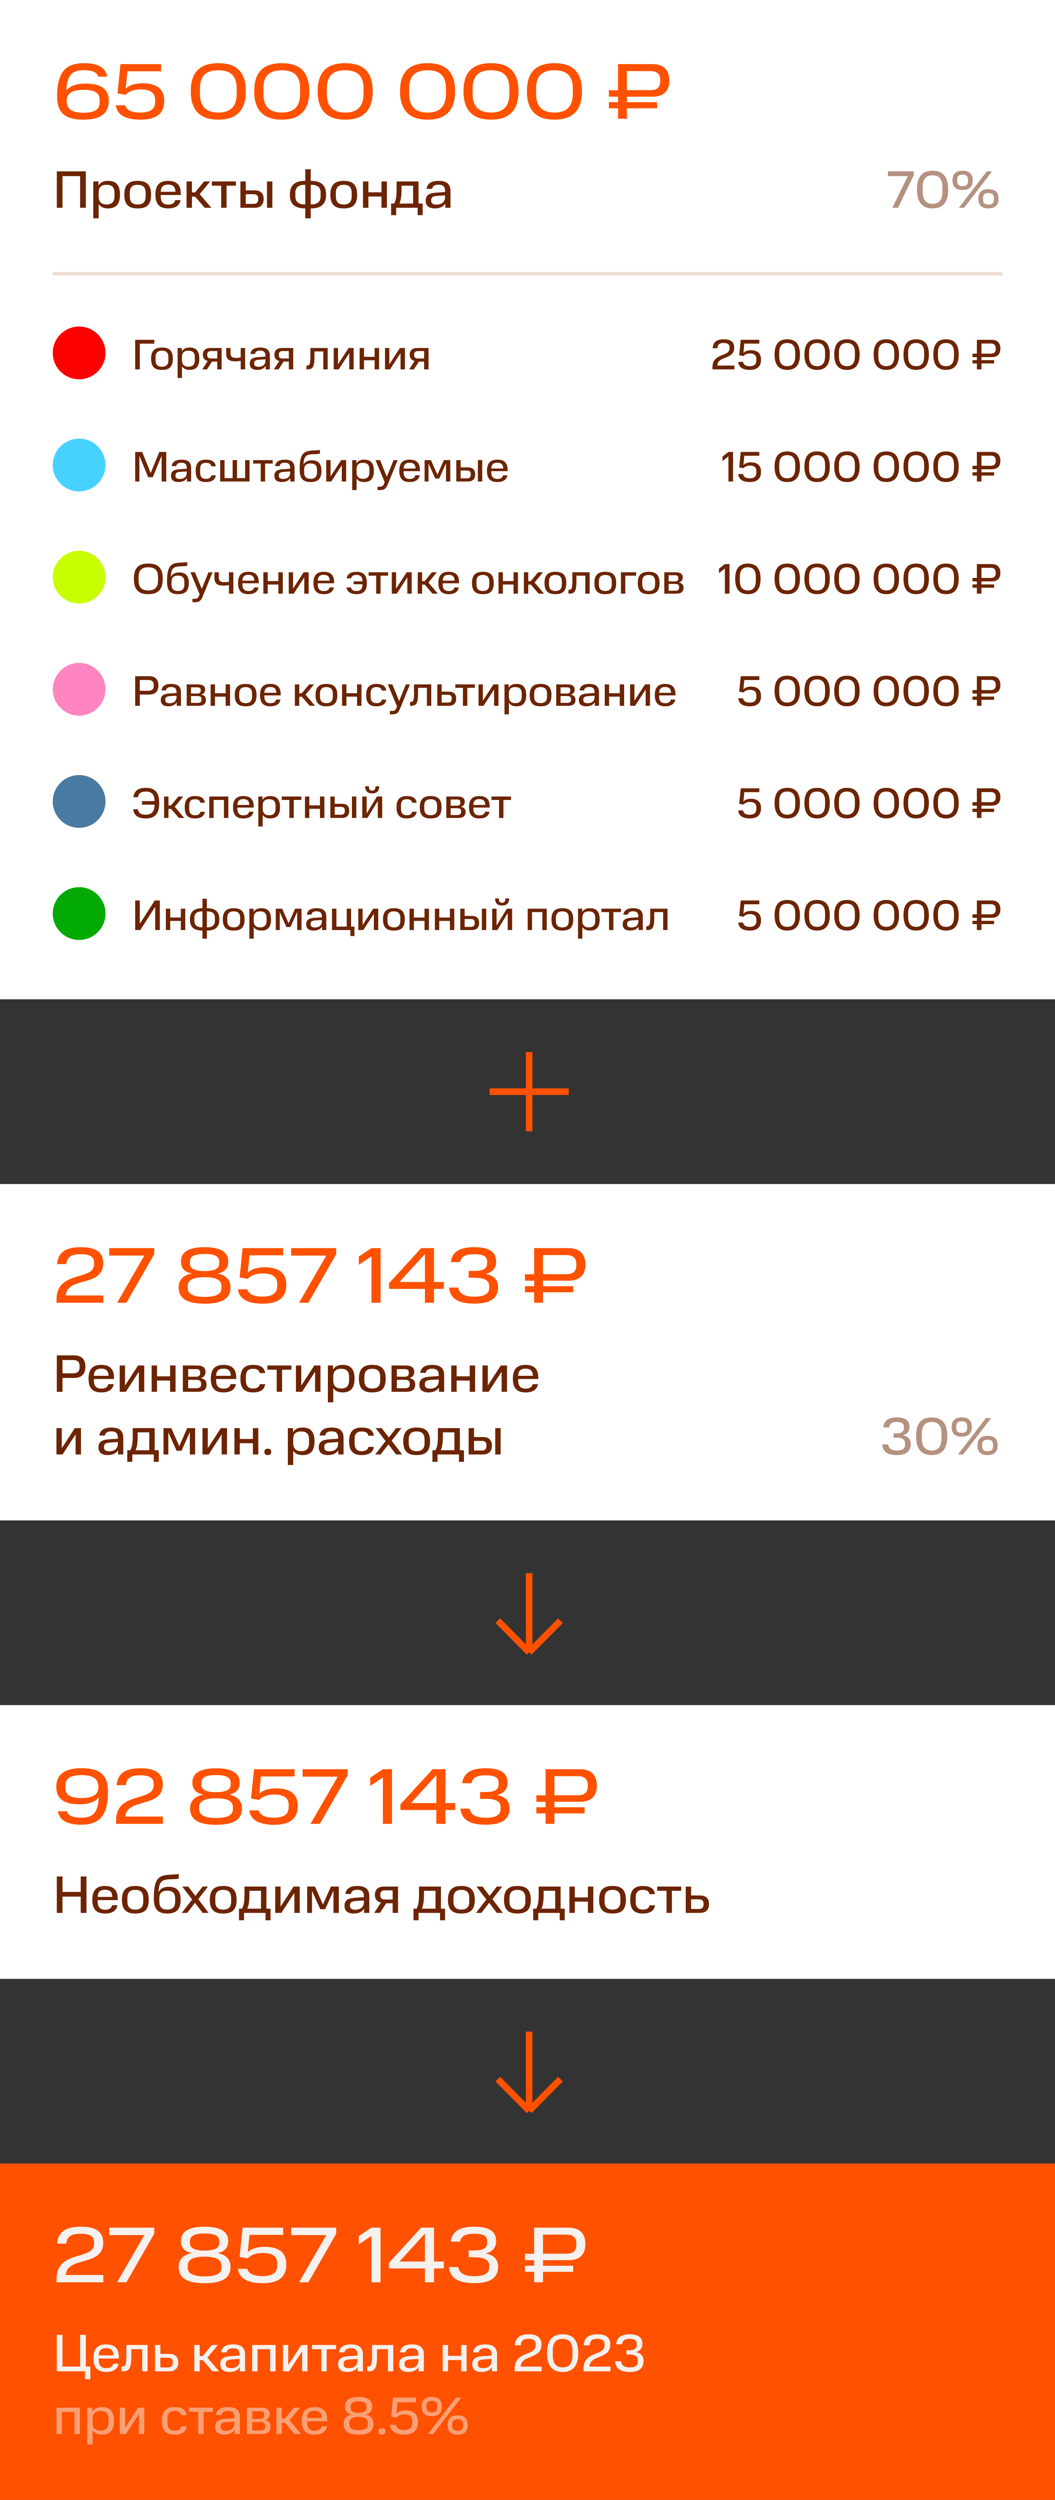 <svg xmlns="http://www.w3.org/2000/svg" width="320" height="758" viewBox="0 0 320 758" fill="none"><rect x="0" y="0" width="320" height="758" fill="#333333" stroke="none"/><rect width="320" height="303" fill="white"></rect><path d="M17.32 29.16C17.32 21.408 20.368 19.152 25.456 19.152C29.968 19.152 32.104 20.688 32.512 23.232H29.776C29.392 21.96 28.144 21.288 25.408 21.288C22 21.288 20.368 22.584 20.104 27.456C21.16 26.088 23.152 25.344 25.96 25.344C30.472 25.344 32.992 26.856 32.992 30.624C32.992 34.488 30.328 36.288 25.312 36.288C19.84 36.288 17.296 34.296 17.32 29.16ZM30.232 31.032V30.36C30.232 28.128 28.696 27.24 25.336 27.24C21.928 27.24 20.224 28.272 20.224 30.552C20.224 32.976 21.64 34.176 25.312 34.176C28.72 34.176 30.232 33.216 30.232 31.032ZM35.126 31.92H37.982C38.414 33.48 39.998 34.128 42.638 34.128C45.446 34.128 47.054 33.192 47.054 30.936V30.216C47.054 28.08 45.47 27.12 42.662 27.12C40.766 27.12 39.158 27.6 38.102 28.752L35.654 28.32L36.542 19.44H36.566H48.854V21.624H38.654L38.126 26.88C39.062 25.92 40.838 25.248 43.166 25.248C47.654 25.248 49.814 27.024 49.814 30.6C49.814 34.344 47.51 36.288 42.638 36.288C38.126 36.288 35.486 34.824 35.126 31.92ZM71.786 28.44V26.808C71.786 23.016 69.962 21.312 66.218 21.312C62.474 21.312 60.65 22.992 60.65 26.832V28.44C60.65 32.28 62.474 34.104 66.218 34.128C69.962 34.128 71.786 32.256 71.786 28.44ZM57.866 27.648C57.866 21.552 60.986 19.152 66.218 19.152C71.45 19.152 74.57 21.552 74.57 27.672C74.57 33.744 71.45 36.288 66.218 36.288C60.986 36.288 57.866 33.744 57.866 27.648ZM91.028 28.44V26.808C91.028 23.016 89.204 21.312 85.46 21.312C81.716 21.312 79.892 22.992 79.892 26.832V28.44C79.892 32.28 81.716 34.104 85.46 34.128C89.204 34.128 91.028 32.256 91.028 28.44ZM77.108 27.648C77.108 21.552 80.228 19.152 85.46 19.152C90.692 19.152 93.812 21.552 93.812 27.672C93.812 33.744 90.692 36.288 85.46 36.288C80.228 36.288 77.108 33.744 77.108 27.648ZM110.27 28.44V26.808C110.27 23.016 108.446 21.312 104.702 21.312C100.958 21.312 99.134 22.992 99.134 26.832V28.44C99.134 32.28 100.958 34.104 104.702 34.128C108.446 34.128 110.27 32.256 110.27 28.44ZM96.35 27.648C96.35 21.552 99.47 19.152 104.702 19.152C109.934 19.152 113.054 21.552 113.054 27.672C113.054 33.744 109.934 36.288 104.702 36.288C99.47 36.288 96.35 33.744 96.35 27.648ZM135.255 28.44V26.808C135.255 23.016 133.431 21.312 129.687 21.312C125.943 21.312 124.119 22.992 124.119 26.832V28.44C124.119 32.28 125.943 34.104 129.687 34.128C133.431 34.128 135.255 32.256 135.255 28.44ZM121.335 27.648C121.335 21.552 124.455 19.152 129.687 19.152C134.919 19.152 138.039 21.552 138.039 27.672C138.039 33.744 134.919 36.288 129.687 36.288C124.455 36.288 121.335 33.744 121.335 27.648ZM154.497 28.44V26.808C154.497 23.016 152.673 21.312 148.929 21.312C145.185 21.312 143.361 22.992 143.361 26.832V28.44C143.361 32.28 145.185 34.104 148.929 34.128C152.673 34.128 154.497 32.256 154.497 28.44ZM140.577 27.648C140.577 21.552 143.697 19.152 148.929 19.152C154.161 19.152 157.281 21.552 157.281 27.672C157.281 33.744 154.161 36.288 148.929 36.288C143.697 36.288 140.577 33.744 140.577 27.648ZM173.739 28.44V26.808C173.739 23.016 171.915 21.312 168.171 21.312C164.427 21.312 162.603 22.992 162.603 26.832V28.44C162.603 32.28 164.427 34.104 168.171 34.128C171.915 34.128 173.739 32.256 173.739 28.44ZM159.819 27.648C159.819 21.552 162.939 19.152 168.171 19.152C173.403 19.152 176.523 21.552 176.523 27.672C176.523 33.744 173.403 36.288 168.171 36.288C162.939 36.288 159.819 33.744 159.819 27.648ZM187.467 19.44H197.907C201.387 19.44 203.019 21.336 203.019 24.432C203.019 27.48 201.387 29.304 197.907 29.304H190.155V30.984H199.299V32.832H190.155V36H187.467V32.832H184.683V30.984H187.467V29.304H184.683V27.36H187.467V19.44ZM200.259 24.696V24.216C200.259 22.56 199.371 21.552 197.331 21.552H190.155V27.336H197.331C199.395 27.336 200.259 26.328 200.259 24.696Z" fill="#FF5100"></path><path d="M17.232 51.96H26.032V63H24.304V53.4H18.96V63H17.232V51.96ZM34.724 59.592V58.44C34.724 56.696 33.844 56.024 32.324 56.024C30.772 56.024 29.924 56.696 29.924 58.44V59.592C29.924 61.256 30.836 62.008 32.324 62.008C33.844 62.008 34.724 61.24 34.724 59.592ZM28.292 55.016H29.86V56.28C30.436 55.272 31.428 54.84 32.772 54.84C35.092 54.84 36.388 55.992 36.388 59.016C36.388 62.008 35.092 63.192 32.772 63.192C31.476 63.192 30.516 62.792 29.924 61.864V66.2H28.292V55.016ZM44.167 59.56V58.472C44.167 56.728 43.319 56.024 41.767 56.024C40.215 56.024 39.367 56.728 39.367 58.472V59.56C39.367 61.272 40.215 62.008 41.767 62.008C43.319 62.008 44.167 61.272 44.167 59.56ZM37.703 59.016C37.703 55.928 39.159 54.84 41.767 54.84C44.407 54.84 45.831 55.928 45.831 59.016C45.831 62.168 44.407 63.192 41.767 63.192C39.159 63.192 37.703 62.168 37.703 59.016ZM50.98 55.976C49.604 55.976 48.804 56.584 48.756 58.152H53.22C53.156 56.584 52.42 55.976 50.98 55.976ZM47.14 59.016C47.14 56.024 48.5 54.84 50.98 54.84C53.492 54.84 54.852 55.992 54.852 58.712V59.128H48.756V59.56C48.756 61.272 49.556 62.04 50.98 62.04C52.26 62.04 52.932 61.576 53.14 60.68H54.772C54.452 62.344 53.172 63.192 50.98 63.192C48.5 63.192 47.14 62.008 47.14 59.016ZM61.901 55.016H63.741L60.573 58.856L64.109 63H62.093L59.197 59.624H58.221V63H56.589V55.016H58.221V58.344H59.165L61.901 55.016ZM67.088 56.296H64.256V55.016H71.552V56.296H68.72V63H67.088V56.296ZM72.917 63V55.016H74.549V57.72H77.253C79.045 57.72 79.973 58.648 79.973 60.296C79.973 62.04 79.045 63 77.253 63H72.917ZM78.309 60.504V60.072C78.309 59.384 77.909 58.888 76.917 58.888H74.549V61.816H76.917C77.909 61.816 78.309 61.288 78.309 60.504ZM80.981 55.016H82.613V63H80.981V55.016ZM92.593 63.192C89.633 63.192 87.921 62.072 87.921 59.016C87.921 55.976 89.633 54.84 92.593 54.84V51.32H94.241V54.84C97.201 54.84 98.913 55.976 98.913 59.016C98.913 62.072 97.201 63.192 94.241 63.192V66.2H92.593V63.192ZM92.593 56.024C90.673 56.024 89.585 56.664 89.585 58.472V59.48C89.585 61.272 90.609 61.992 92.593 61.992V56.024ZM97.249 59.48V58.456C97.249 56.664 96.193 56.024 94.241 56.024V61.992C96.193 61.992 97.249 61.272 97.249 59.48ZM106.667 59.56V58.472C106.667 56.728 105.819 56.024 104.267 56.024C102.715 56.024 101.867 56.728 101.867 58.472V59.56C101.867 61.272 102.715 62.008 104.267 62.008C105.819 62.008 106.667 61.272 106.667 59.56ZM100.203 59.016C100.203 55.928 101.659 54.84 104.267 54.84C106.907 54.84 108.331 55.928 108.331 59.016C108.331 62.168 106.907 63.192 104.267 63.192C101.659 63.192 100.203 62.168 100.203 59.016ZM110.104 55.016H111.736V58.312H115.704V55.016H117.352V63H115.704V59.592H111.736V63H110.104V55.016ZM118.629 65.24V61.72H119.541C120.101 60.808 120.293 59.432 120.293 57.48V55.016H126.949V61.72H128.197V65.24H126.677V63H120.165V65.24H118.629ZM125.301 56.296H121.797V57.48C121.797 59.432 121.589 60.808 121.141 61.72H125.301V56.296ZM129.124 60.856C129.124 59.352 129.956 58.552 132.292 58.408L134.996 58.232V57.976C134.996 56.536 134.356 55.992 133.012 55.992C131.924 55.992 131.268 56.312 131.06 57.256H129.38C129.62 55.64 130.804 54.84 133.012 54.84C135.444 54.84 136.644 55.784 136.644 57.976V63H135.06V61.704C134.5 62.648 133.428 63.192 131.924 63.192C130.02 63.192 129.124 62.328 129.124 60.856ZM130.788 60.856C130.788 61.64 131.3 62.04 132.372 62.04C133.796 62.04 134.996 61.4 134.996 59.704V59.24L132.532 59.4C131.316 59.496 130.788 59.816 130.788 60.648V60.856Z" fill="#6C2402"></path><path opacity="0.5" d="M269.32 53.4V51.96H277.176V53.112L272.376 63H270.664L275.352 53.4H269.32ZM285.841 58.104V56.76C285.841 54.376 284.913 53.16 282.865 53.16C280.817 53.16 279.873 54.344 279.873 56.76V58.104C279.873 60.52 280.801 61.8 282.865 61.8C284.913 61.816 285.841 60.504 285.841 58.104ZM278.129 57.464C278.129 53.544 279.745 51.768 282.865 51.768C285.985 51.768 287.601 53.544 287.601 57.464C287.601 61.336 285.985 63.192 282.865 63.192C279.745 63.192 278.129 61.336 278.129 57.464ZM293.622 54.856V54.536C293.622 53.304 293.046 52.952 291.974 52.952C290.902 52.952 290.326 53.304 290.326 54.536V54.856C290.326 56.104 290.918 56.44 291.974 56.44C293.03 56.44 293.622 56.104 293.622 54.856ZM301.462 60.44V60.12C301.462 58.888 300.886 58.536 299.814 58.536C298.726 58.536 298.166 58.888 298.166 60.12V60.44C298.166 61.688 298.758 62.024 299.814 62.024C300.854 62.024 301.462 61.688 301.462 60.44ZM288.918 54.68C288.918 52.648 290.038 51.768 291.974 51.768C293.91 51.768 295.03 52.648 295.03 54.68C295.03 56.744 293.91 57.608 291.974 57.608C290.038 57.608 288.918 56.744 288.918 54.68ZM299.318 51.96H300.902L292.422 63H290.838L299.318 51.96ZM296.758 60.264C296.758 58.232 297.862 57.352 299.814 57.352C301.75 57.352 302.87 58.232 302.87 60.264C302.87 62.328 301.75 63.192 299.814 63.192C297.862 63.192 296.758 62.328 296.758 60.264Z" fill="#6C2402"></path><path d="M16 83H304" stroke="#BE8563" stroke-opacity="0.3"></path><circle cx="24" cy="107" r="8" fill="#FD0000"></circle><path d="M41.001 103.03H46.812V104.2H42.405V112H41.001V103.03ZM51.079 109.205V108.321C51.079 106.904 50.39 106.332 49.129 106.332C47.868 106.332 47.179 106.904 47.179 108.321V109.205C47.179 110.596 47.868 111.194 49.129 111.194C50.39 111.194 51.079 110.596 51.079 109.205ZM45.827 108.763C45.827 106.254 47.01 105.37 49.129 105.37C51.274 105.37 52.431 106.254 52.431 108.763C52.431 111.324 51.274 112.156 49.129 112.156C47.01 112.156 45.827 111.324 45.827 108.763ZM59.098 109.231V108.295C59.098 106.878 58.383 106.332 57.148 106.332C55.887 106.332 55.198 106.878 55.198 108.295V109.231C55.198 110.583 55.939 111.194 57.148 111.194C58.383 111.194 59.098 110.57 59.098 109.231ZM53.872 105.513H55.146V106.54C55.614 105.721 56.42 105.37 57.512 105.37C59.397 105.37 60.45 106.306 60.45 108.763C60.45 111.194 59.397 112.156 57.512 112.156C56.459 112.156 55.679 111.831 55.198 111.077V114.6H53.872V105.513ZM65.899 109.634H64.313L62.779 112H61.349L63.013 109.452C62.038 109.218 61.518 108.568 61.518 107.58C61.518 106.267 62.298 105.513 63.806 105.513H67.225V112H65.899V109.634ZM65.899 106.449H63.949C63.299 106.449 62.87 106.787 62.87 107.398V107.775C62.87 108.36 63.26 108.698 63.949 108.698H65.899V106.449ZM73.008 109.413C72.488 109.504 71.968 109.556 71.318 109.556C69.368 109.556 68.614 108.893 68.614 107.112V105.513H69.94V107.021C69.94 108.178 70.408 108.516 71.591 108.516C72.137 108.516 72.566 108.477 73.008 108.386V105.513H74.347V112H73.008V109.413ZM75.749 110.258C75.749 109.036 76.425 108.386 78.323 108.269L80.52 108.126V107.918C80.52 106.748 80 106.306 78.908 106.306C78.024 106.306 77.491 106.566 77.322 107.333H75.957C76.152 106.02 77.114 105.37 78.908 105.37C80.884 105.37 81.859 106.137 81.859 107.918V112H80.572V110.947C80.117 111.714 79.246 112.156 78.024 112.156C76.477 112.156 75.749 111.454 75.749 110.258ZM77.101 110.258C77.101 110.895 77.517 111.22 78.388 111.22C79.545 111.22 80.52 110.7 80.52 109.322V108.945L78.518 109.075C77.53 109.153 77.101 109.413 77.101 110.089V110.258ZM87.608 109.634H86.022L84.488 112H83.058L84.722 109.452C83.747 109.218 83.227 108.568 83.227 107.58C83.227 106.267 84.007 105.513 85.515 105.513H88.934V112H87.608V109.634ZM87.608 106.449H85.658C85.008 106.449 84.579 106.787 84.579 107.398V107.775C84.579 108.36 84.969 108.698 85.658 108.698H87.608V106.449ZM92.957 112V110.843H93.087C93.893 110.843 94.153 110.414 94.153 108.282V105.513H99.392V112H98.066V106.553H95.375V108.282C95.375 111.35 94.816 112 93.204 112H92.957ZM101.213 105.513H102.526V110.466L105.737 105.513H107.258V112H105.932V107.06L102.734 112H101.213V105.513ZM109.084 105.513H110.41V108.191H113.634V105.513H114.973V112H113.634V109.231H110.41V112H109.084V105.513ZM116.777 105.513H118.09V110.466L121.301 105.513H122.822V112H121.496V107.06L118.298 112H116.777V105.513ZM128.652 109.634H127.066L125.532 112H124.102L125.766 109.452C124.791 109.218 124.271 108.568 124.271 107.58C124.271 106.267 125.051 105.513 126.559 105.513H129.978V112H128.652V109.634ZM128.652 106.449H126.702C126.052 106.449 125.623 106.787 125.623 107.398V107.775C125.623 108.36 126.013 108.698 126.702 108.698H128.652V106.449Z" fill="#6C2402"></path><path d="M216.099 111.415C216.099 106.865 221.273 108.295 221.273 105.643V105.253C221.273 104.382 220.636 103.992 219.531 103.992C218.257 103.992 217.685 104.395 217.594 105.591H216.164C216.281 103.615 217.516 102.874 219.544 102.874C221.507 102.874 222.703 103.563 222.703 105.435C222.703 109.14 217.724 107.775 217.568 110.843H222.742V112H216.099V111.415ZM223.93 109.725H225.386C225.529 110.596 226.218 111.038 227.427 111.038C228.701 111.038 229.416 110.479 229.416 109.283V108.815C229.416 107.684 228.714 107.164 227.453 107.164C226.66 107.164 225.971 107.437 225.503 107.97L224.216 107.723L224.684 103.03H230.313V104.187H225.763L225.49 107.008C225.919 106.553 226.699 106.189 227.765 106.189C229.767 106.189 230.833 107.151 230.833 109.062C230.833 111.129 229.663 112.156 227.427 112.156C225.269 112.156 224.06 111.324 223.93 109.725ZM241.207 108.022V106.93C241.207 104.993 240.453 104.005 238.789 104.005C237.125 104.005 236.358 104.967 236.358 106.93V108.022C236.358 109.985 237.112 111.025 238.789 111.025C240.453 111.038 241.207 109.972 241.207 108.022ZM234.941 107.502C234.941 104.317 236.254 102.874 238.789 102.874C241.324 102.874 242.637 104.317 242.637 107.502C242.637 110.648 241.324 112.156 238.789 112.156C236.254 112.156 234.941 110.648 234.941 107.502ZM250.258 108.022V106.93C250.258 104.993 249.504 104.005 247.84 104.005C246.176 104.005 245.409 104.967 245.409 106.93V108.022C245.409 109.985 246.163 111.025 247.84 111.025C249.504 111.038 250.258 109.972 250.258 108.022ZM243.992 107.502C243.992 104.317 245.305 102.874 247.84 102.874C250.375 102.874 251.688 104.317 251.688 107.502C251.688 110.648 250.375 112.156 247.84 112.156C245.305 112.156 243.992 110.648 243.992 107.502ZM259.31 108.022V106.93C259.31 104.993 258.556 104.005 256.892 104.005C255.228 104.005 254.461 104.967 254.461 106.93V108.022C254.461 109.985 255.215 111.025 256.892 111.025C258.556 111.038 259.31 109.972 259.31 108.022ZM253.044 107.502C253.044 104.317 254.357 102.874 256.892 102.874C259.427 102.874 260.74 104.317 260.74 107.502C260.74 110.648 259.427 112.156 256.892 112.156C254.357 112.156 253.044 110.648 253.044 107.502ZM271.256 108.022V106.93C271.256 104.993 270.502 104.005 268.838 104.005C267.174 104.005 266.407 104.967 266.407 106.93V108.022C266.407 109.985 267.161 111.025 268.838 111.025C270.502 111.038 271.256 109.972 271.256 108.022ZM264.99 107.502C264.99 104.317 266.303 102.874 268.838 102.874C271.373 102.874 272.686 104.317 272.686 107.502C272.686 110.648 271.373 112.156 268.838 112.156C266.303 112.156 264.99 110.648 264.99 107.502ZM280.308 108.022V106.93C280.308 104.993 279.554 104.005 277.89 104.005C276.226 104.005 275.459 104.967 275.459 106.93V108.022C275.459 109.985 276.213 111.025 277.89 111.025C279.554 111.038 280.308 109.972 280.308 108.022ZM274.042 107.502C274.042 104.317 275.355 102.874 277.89 102.874C280.425 102.874 281.738 104.317 281.738 107.502C281.738 110.648 280.425 112.156 277.89 112.156C275.355 112.156 274.042 110.648 274.042 107.502ZM289.36 108.022V106.93C289.36 104.993 288.606 104.005 286.942 104.005C285.278 104.005 284.511 104.967 284.511 106.93V108.022C284.511 109.985 285.265 111.025 286.942 111.025C288.606 111.038 289.36 109.972 289.36 108.022ZM283.094 107.502C283.094 104.317 284.407 102.874 286.942 102.874C289.477 102.874 290.79 104.317 290.79 107.502C290.79 110.648 289.477 112.156 286.942 112.156C284.407 112.156 283.094 110.648 283.094 107.502ZM296.301 103.03H300.825C302.58 103.03 303.438 104.044 303.438 105.708C303.438 107.333 302.58 108.282 300.825 108.282H297.692V109.205H301.54V110.193H297.692V112H296.301V110.193H294.975V109.205H296.301V108.282H294.975V107.229H296.301V103.03ZM302.021 105.838V105.565C302.021 104.694 301.579 104.161 300.539 104.161H297.692V107.229H300.539C301.592 107.229 302.021 106.67 302.021 105.838Z" fill="#6C2402"></path><circle cx="24" cy="141" r="8" fill="#47D1FF"></circle><path d="M49.022 146V138.174L46.344 144.7H44.94L42.275 138.174V146H41.001V137.03H43.12L45.707 143.4L48.32 137.03H50.426V146H49.022ZM51.869 144.258C51.869 143.036 52.545 142.386 54.443 142.269L56.64 142.126V141.918C56.64 140.748 56.12 140.306 55.028 140.306C54.144 140.306 53.611 140.566 53.442 141.333H52.077C52.272 140.02 53.234 139.37 55.028 139.37C57.004 139.37 57.979 140.137 57.979 141.918V146H56.692V144.947C56.237 145.714 55.366 146.156 54.144 146.156C52.597 146.156 51.869 145.454 51.869 144.258ZM53.221 144.258C53.221 144.895 53.637 145.22 54.508 145.22C55.665 145.22 56.64 144.7 56.64 143.322V142.945L54.638 143.075C53.65 143.153 53.221 143.413 53.221 144.089V144.258ZM59.347 142.776C59.347 140.384 60.361 139.37 62.468 139.37C64.21 139.37 65.263 139.968 65.445 141.385H64.093C63.937 140.618 63.404 140.332 62.468 140.332C61.272 140.332 60.7 140.891 60.7 142.256V143.257C60.7 144.7 61.428 145.194 62.468 145.194C63.481 145.194 63.962 144.817 64.106 144.128H65.457C65.249 145.48 64.249 146.156 62.468 146.156C60.505 146.156 59.347 145.35 59.347 142.776ZM66.783 139.513H68.109V144.96H70.566V139.513H71.892V144.96H74.349V139.513H75.688V146H66.783V139.513ZM79.084 140.553H76.783V139.513H82.711V140.553H80.41V146H79.084V140.553ZM83.227 144.258C83.227 143.036 83.903 142.386 85.801 142.269L87.998 142.126V141.918C87.998 140.748 87.478 140.306 86.386 140.306C85.502 140.306 84.969 140.566 84.8 141.333H83.435C83.63 140.02 84.592 139.37 86.386 139.37C88.362 139.37 89.337 140.137 89.337 141.918V146H88.05V144.947C87.595 145.714 86.724 146.156 85.502 146.156C83.955 146.156 83.227 145.454 83.227 144.258ZM84.579 144.258C84.579 144.895 84.995 145.22 85.866 145.22C87.023 145.22 87.998 144.7 87.998 143.322V142.945L85.996 143.075C85.008 143.153 84.579 143.413 84.579 144.089V144.258ZM90.9 142.49C90.9 137.849 91.797 136.705 94.904 136.588C96.087 136.549 96.685 136.497 97.036 136.419V137.55C96.711 137.628 96.126 137.693 94.956 137.719C92.811 137.771 92.187 138.33 92.044 140.878C92.512 140.033 93.344 139.565 94.566 139.565C96.503 139.565 97.504 140.514 97.504 142.802C97.504 145.207 96.386 146.156 94.202 146.156C92.044 146.156 90.9 145.22 90.9 142.49ZM96.152 143.179V142.451C96.152 141.034 95.437 140.527 94.202 140.527C92.967 140.527 92.252 141.034 92.252 142.451V143.179C92.252 144.635 92.967 145.194 94.202 145.194C95.463 145.194 96.152 144.635 96.152 143.179ZM98.953 139.513H100.266V144.466L103.477 139.513H104.998V146H103.672V141.06L100.474 146H98.953V139.513ZM112.05 143.231V142.295C112.05 140.878 111.335 140.332 110.1 140.332C108.839 140.332 108.15 140.878 108.15 142.295V143.231C108.15 144.583 108.891 145.194 110.1 145.194C111.335 145.194 112.05 144.57 112.05 143.231ZM106.824 139.513H108.098V140.54C108.566 139.721 109.372 139.37 110.464 139.37C112.349 139.37 113.402 140.306 113.402 142.763C113.402 145.194 112.349 146.156 110.464 146.156C109.411 146.156 108.631 145.831 108.15 145.077V148.6H106.824V139.513ZM114.512 147.573H115.097C115.929 147.573 116.215 147.391 116.527 146.572L116.683 146.182L113.901 139.513H115.279L117.333 144.557L119.374 139.513H120.609L117.619 146.871C117.086 148.197 116.553 148.6 115.266 148.6H114.512V147.573ZM124.23 140.293C123.112 140.293 122.462 140.787 122.423 142.061H126.05C125.998 140.787 125.4 140.293 124.23 140.293ZM121.11 142.763C121.11 140.332 122.215 139.37 124.23 139.37C126.271 139.37 127.376 140.306 127.376 142.516V142.854H122.423V143.205C122.423 144.596 123.073 145.22 124.23 145.22C125.27 145.22 125.816 144.843 125.985 144.115H127.311C127.051 145.467 126.011 146.156 124.23 146.156C122.215 146.156 121.11 145.194 121.11 142.763ZM135.274 146V140.501L133.233 145.09H132.011L129.983 140.54V146H128.787V139.513H130.711L132.674 143.946L134.637 139.513H136.587V146H135.274ZM138.397 146V139.513H139.723V141.71H141.92C143.376 141.71 144.13 142.464 144.13 143.803C144.13 145.22 143.376 146 141.92 146H138.397ZM142.778 143.972V143.621C142.778 143.062 142.453 142.659 141.647 142.659H139.723V145.038H141.647C142.453 145.038 142.778 144.609 142.778 143.972ZM144.949 139.513H146.275V146H144.949V139.513ZM150.827 140.293C149.709 140.293 149.059 140.787 149.02 142.061H152.647C152.595 140.787 151.997 140.293 150.827 140.293ZM147.707 142.763C147.707 140.332 148.812 139.37 150.827 139.37C152.868 139.37 153.973 140.306 153.973 142.516V142.854H149.02V143.205C149.02 144.596 149.67 145.22 150.827 145.22C151.867 145.22 152.413 144.843 152.582 144.115H153.908C153.648 145.467 152.608 146.156 150.827 146.156C148.812 146.156 147.707 145.194 147.707 142.763Z" fill="#6C2402"></path><path d="M219.153 138.421L220.947 137.03H222.351V146H220.947V138.369L219.153 139.786V138.421ZM223.93 143.725H225.386C225.529 144.596 226.218 145.038 227.427 145.038C228.701 145.038 229.416 144.479 229.416 143.283V142.815C229.416 141.684 228.714 141.164 227.453 141.164C226.66 141.164 225.971 141.437 225.503 141.97L224.216 141.723L224.684 137.03H230.313V138.187H225.763L225.49 141.008C225.919 140.553 226.699 140.189 227.765 140.189C229.767 140.189 230.833 141.151 230.833 143.062C230.833 145.129 229.663 146.156 227.427 146.156C225.269 146.156 224.06 145.324 223.93 143.725ZM241.207 142.022V140.93C241.207 138.993 240.453 138.005 238.789 138.005C237.125 138.005 236.358 138.967 236.358 140.93V142.022C236.358 143.985 237.112 145.025 238.789 145.025C240.453 145.038 241.207 143.972 241.207 142.022ZM234.941 141.502C234.941 138.317 236.254 136.874 238.789 136.874C241.324 136.874 242.637 138.317 242.637 141.502C242.637 144.648 241.324 146.156 238.789 146.156C236.254 146.156 234.941 144.648 234.941 141.502ZM250.258 142.022V140.93C250.258 138.993 249.504 138.005 247.84 138.005C246.176 138.005 245.409 138.967 245.409 140.93V142.022C245.409 143.985 246.163 145.025 247.84 145.025C249.504 145.038 250.258 143.972 250.258 142.022ZM243.992 141.502C243.992 138.317 245.305 136.874 247.84 136.874C250.375 136.874 251.688 138.317 251.688 141.502C251.688 144.648 250.375 146.156 247.84 146.156C245.305 146.156 243.992 144.648 243.992 141.502ZM259.31 142.022V140.93C259.31 138.993 258.556 138.005 256.892 138.005C255.228 138.005 254.461 138.967 254.461 140.93V142.022C254.461 143.985 255.215 145.025 256.892 145.025C258.556 145.038 259.31 143.972 259.31 142.022ZM253.044 141.502C253.044 138.317 254.357 136.874 256.892 136.874C259.427 136.874 260.74 138.317 260.74 141.502C260.74 144.648 259.427 146.156 256.892 146.156C254.357 146.156 253.044 144.648 253.044 141.502ZM271.256 142.022V140.93C271.256 138.993 270.502 138.005 268.838 138.005C267.174 138.005 266.407 138.967 266.407 140.93V142.022C266.407 143.985 267.161 145.025 268.838 145.025C270.502 145.038 271.256 143.972 271.256 142.022ZM264.99 141.502C264.99 138.317 266.303 136.874 268.838 136.874C271.373 136.874 272.686 138.317 272.686 141.502C272.686 144.648 271.373 146.156 268.838 146.156C266.303 146.156 264.99 144.648 264.99 141.502ZM280.308 142.022V140.93C280.308 138.993 279.554 138.005 277.89 138.005C276.226 138.005 275.459 138.967 275.459 140.93V142.022C275.459 143.985 276.213 145.025 277.89 145.025C279.554 145.038 280.308 143.972 280.308 142.022ZM274.042 141.502C274.042 138.317 275.355 136.874 277.89 136.874C280.425 136.874 281.738 138.317 281.738 141.502C281.738 144.648 280.425 146.156 277.89 146.156C275.355 146.156 274.042 144.648 274.042 141.502ZM289.36 142.022V140.93C289.36 138.993 288.606 138.005 286.942 138.005C285.278 138.005 284.511 138.967 284.511 140.93V142.022C284.511 143.985 285.265 145.025 286.942 145.025C288.606 145.038 289.36 143.972 289.36 142.022ZM283.094 141.502C283.094 138.317 284.407 136.874 286.942 136.874C289.477 136.874 290.79 138.317 290.79 141.502C290.79 144.648 289.477 146.156 286.942 146.156C284.407 146.156 283.094 144.648 283.094 141.502ZM296.301 137.03H300.825C302.58 137.03 303.438 138.044 303.438 139.708C303.438 141.333 302.58 142.282 300.825 142.282H297.692V143.205H301.54V144.193H297.692V146H296.301V144.193H294.975V143.205H296.301V142.282H294.975V141.229H296.301V137.03ZM302.021 139.838V139.565C302.021 138.694 301.579 138.161 300.539 138.161H297.692V141.229H300.539C301.592 141.229 302.021 140.67 302.021 139.838Z" fill="#6C2402"></path><circle cx="24" cy="175" r="8" fill="#C8FF00"></circle><path d="M47.93 175.996V174.956C47.93 172.876 46.955 172.005 44.979 172.005C43.003 172.005 42.028 172.876 42.028 174.956V175.996C42.028 178.102 43.003 179.025 44.979 179.025C46.955 179.025 47.93 178.102 47.93 175.996ZM40.611 175.476C40.611 172.109 42.093 170.874 44.979 170.874C47.865 170.874 49.36 172.109 49.36 175.476C49.36 178.869 47.865 180.156 44.979 180.156C42.093 180.156 40.611 178.869 40.611 175.476ZM50.668 176.49C50.668 171.849 51.565 170.705 54.672 170.588C55.855 170.549 56.453 170.497 56.804 170.419V171.55C56.479 171.628 55.894 171.693 54.724 171.719C52.579 171.771 51.955 172.33 51.812 174.878C52.28 174.033 53.112 173.565 54.334 173.565C56.271 173.565 57.272 174.514 57.272 176.802C57.272 179.207 56.154 180.156 53.97 180.156C51.812 180.156 50.668 179.22 50.668 176.49ZM55.92 177.179V176.451C55.92 175.034 55.205 174.527 53.97 174.527C52.735 174.527 52.02 175.034 52.02 176.451V177.179C52.02 178.635 52.735 179.194 53.97 179.194C55.231 179.194 55.92 178.635 55.92 177.179ZM58.374 181.573H58.959C59.791 181.573 60.077 181.391 60.389 180.572L60.545 180.182L57.763 173.513H59.141L61.195 178.557L63.236 173.513H64.471L61.481 180.871C60.948 182.197 60.415 182.6 59.128 182.6H58.374V181.573ZM69.44 177.413C68.92 177.504 68.4 177.556 67.75 177.556C65.8 177.556 65.046 176.893 65.046 175.112V173.513H66.372V175.021C66.372 176.178 66.84 176.516 68.023 176.516C68.569 176.516 68.998 176.477 69.44 176.386V173.513H70.779V180H69.44V177.413ZM75.328 174.293C74.21 174.293 73.56 174.787 73.521 176.061H77.148C77.096 174.787 76.498 174.293 75.328 174.293ZM72.208 176.763C72.208 174.332 73.313 173.37 75.328 173.37C77.369 173.37 78.474 174.306 78.474 176.516V176.854H73.521V177.205C73.521 178.596 74.171 179.22 75.328 179.22C76.368 179.22 76.914 178.843 77.083 178.115H78.409C78.149 179.467 77.109 180.156 75.328 180.156C73.313 180.156 72.208 179.194 72.208 176.763ZM79.885 173.513H81.211V176.191H84.435V173.513H85.774V180H84.435V177.231H81.211V180H79.885V173.513ZM87.578 173.513H88.891V178.466L92.102 173.513H93.623V180H92.297V175.06L89.099 180H87.578V173.513ZM98.192 174.293C97.074 174.293 96.424 174.787 96.385 176.061H100.012C99.96 174.787 99.362 174.293 98.192 174.293ZM95.072 176.763C95.072 174.332 96.177 173.37 98.192 173.37C100.233 173.37 101.338 174.306 101.338 176.516V176.854H96.385V177.205C96.385 178.596 97.035 179.22 98.192 179.22C99.232 179.22 99.778 178.843 99.947 178.115H101.273C101.013 179.467 99.973 180.156 98.192 180.156C96.177 180.156 95.072 179.194 95.072 176.763ZM105.097 178.115H106.462C106.618 178.804 107.073 179.194 108.152 179.194C109.361 179.194 109.946 178.544 109.946 177.283V177.153H107.242V176.269H109.946V176.23C109.946 174.995 109.4 174.319 108.152 174.319C107.164 174.319 106.644 174.631 106.475 175.372H105.123C105.331 174.072 106.371 173.37 108.165 173.37C110.232 173.37 111.272 174.384 111.272 176.776C111.272 179.168 110.232 180.156 108.178 180.156C106.41 180.156 105.331 179.493 105.097 178.115ZM114.098 174.553H111.797V173.513H117.725V174.553H115.424V180H114.098V174.553ZM118.834 173.513H120.147V178.466L123.358 173.513H124.879V180H123.553V175.06L120.355 180H118.834V173.513ZM131.021 173.513H132.516L129.942 176.633L132.815 180H131.177L128.824 177.257H128.031V180H126.705V173.513H128.031V176.217H128.798L131.021 173.513ZM136.088 174.293C134.97 174.293 134.32 174.787 134.281 176.061H137.908C137.856 174.787 137.258 174.293 136.088 174.293ZM132.968 176.763C132.968 174.332 134.073 173.37 136.088 173.37C138.129 173.37 139.234 174.306 139.234 176.516V176.854H134.281V177.205C134.281 178.596 134.931 179.22 136.088 179.22C137.128 179.22 137.674 178.843 137.843 178.115H139.169C138.909 179.467 137.869 180.156 136.088 180.156C134.073 180.156 132.968 179.194 132.968 176.763ZM148.414 177.205V176.321C148.414 174.904 147.725 174.332 146.464 174.332C145.203 174.332 144.514 174.904 144.514 176.321V177.205C144.514 178.596 145.203 179.194 146.464 179.194C147.725 179.194 148.414 178.596 148.414 177.205ZM143.162 176.763C143.162 174.254 144.345 173.37 146.464 173.37C148.609 173.37 149.766 174.254 149.766 176.763C149.766 179.324 148.609 180.156 146.464 180.156C144.345 180.156 143.162 179.324 143.162 176.763ZM151.207 173.513H152.533V176.191H155.757V173.513H157.096V180H155.757V177.231H152.533V180H151.207V173.513ZM163.216 173.513H164.711L162.137 176.633L165.01 180H163.372L161.019 177.257H160.226V180H158.9V173.513H160.226V176.217H160.993L163.216 173.513ZM170.415 177.205V176.321C170.415 174.904 169.726 174.332 168.465 174.332C167.204 174.332 166.515 174.904 166.515 176.321V177.205C166.515 178.596 167.204 179.194 168.465 179.194C169.726 179.194 170.415 178.596 170.415 177.205ZM165.163 176.763C165.163 174.254 166.346 173.37 168.465 173.37C170.61 173.37 171.767 174.254 171.767 176.763C171.767 179.324 170.61 180.156 168.465 180.156C166.346 180.156 165.163 179.324 165.163 176.763ZM172.417 180V178.843H172.547C173.353 178.843 173.613 178.414 173.613 176.282V173.513H178.852V180H177.526V174.553H174.835V176.282C174.835 179.35 174.276 180 172.664 180H172.417ZM185.548 177.205V176.321C185.548 174.904 184.859 174.332 183.598 174.332C182.337 174.332 181.648 174.904 181.648 176.321V177.205C181.648 178.596 182.337 179.194 183.598 179.194C184.859 179.194 185.548 178.596 185.548 177.205ZM180.296 176.763C180.296 174.254 181.479 173.37 183.598 173.37C185.743 173.37 186.9 174.254 186.9 176.763C186.9 179.324 185.743 180.156 183.598 180.156C181.479 180.156 180.296 179.324 180.296 176.763ZM188.341 173.513H192.956V174.553H189.667V180H188.341V173.513ZM198.7 177.205V176.321C198.7 174.904 198.011 174.332 196.75 174.332C195.489 174.332 194.8 174.904 194.8 176.321V177.205C194.8 178.596 195.489 179.194 196.75 179.194C198.011 179.194 198.7 178.596 198.7 177.205ZM193.448 176.763C193.448 174.254 194.631 173.37 196.75 173.37C198.895 173.37 200.052 174.254 200.052 176.763C200.052 179.324 198.895 180.156 196.75 180.156C194.631 180.156 193.448 179.324 193.448 176.763ZM201.493 173.513H204.938C206.459 173.513 207.083 174.124 207.083 175.06C207.083 175.723 206.836 176.36 205.874 176.607C207.005 176.828 207.33 177.465 207.33 178.167C207.33 179.428 206.615 180 205.12 180H201.493V173.513ZM205.978 178.206V177.92C205.978 177.348 205.614 177.049 204.821 177.049H202.806V179.116H204.821C205.614 179.116 205.978 178.83 205.978 178.206ZM205.744 175.424V175.203C205.744 174.709 205.51 174.41 204.743 174.41H202.806V176.282H204.782C205.523 176.282 205.744 175.905 205.744 175.424Z" fill="#6C2402"></path><path d="M218.074 172.421L219.868 171.03H221.272V180H219.868V172.369L218.074 173.786V172.421ZM229.26 176.022V174.93C229.26 172.993 228.506 172.005 226.842 172.005C225.178 172.005 224.411 172.967 224.411 174.93V176.022C224.411 177.985 225.165 179.025 226.842 179.025C228.506 179.038 229.26 177.972 229.26 176.022ZM222.994 175.502C222.994 172.317 224.307 170.874 226.842 170.874C229.377 170.874 230.69 172.317 230.69 175.502C230.69 178.648 229.377 180.156 226.842 180.156C224.307 180.156 222.994 178.648 222.994 175.502ZM241.207 176.022V174.93C241.207 172.993 240.453 172.005 238.789 172.005C237.125 172.005 236.358 172.967 236.358 174.93V176.022C236.358 177.985 237.112 179.025 238.789 179.025C240.453 179.038 241.207 177.972 241.207 176.022ZM234.941 175.502C234.941 172.317 236.254 170.874 238.789 170.874C241.324 170.874 242.637 172.317 242.637 175.502C242.637 178.648 241.324 180.156 238.789 180.156C236.254 180.156 234.941 178.648 234.941 175.502ZM250.258 176.022V174.93C250.258 172.993 249.504 172.005 247.84 172.005C246.176 172.005 245.409 172.967 245.409 174.93V176.022C245.409 177.985 246.163 179.025 247.84 179.025C249.504 179.038 250.258 177.972 250.258 176.022ZM243.992 175.502C243.992 172.317 245.305 170.874 247.84 170.874C250.375 170.874 251.688 172.317 251.688 175.502C251.688 178.648 250.375 180.156 247.84 180.156C245.305 180.156 243.992 178.648 243.992 175.502ZM259.31 176.022V174.93C259.31 172.993 258.556 172.005 256.892 172.005C255.228 172.005 254.461 172.967 254.461 174.93V176.022C254.461 177.985 255.215 179.025 256.892 179.025C258.556 179.038 259.31 177.972 259.31 176.022ZM253.044 175.502C253.044 172.317 254.357 170.874 256.892 170.874C259.427 170.874 260.74 172.317 260.74 175.502C260.74 178.648 259.427 180.156 256.892 180.156C254.357 180.156 253.044 178.648 253.044 175.502ZM271.256 176.022V174.93C271.256 172.993 270.502 172.005 268.838 172.005C267.174 172.005 266.407 172.967 266.407 174.93V176.022C266.407 177.985 267.161 179.025 268.838 179.025C270.502 179.038 271.256 177.972 271.256 176.022ZM264.99 175.502C264.99 172.317 266.303 170.874 268.838 170.874C271.373 170.874 272.686 172.317 272.686 175.502C272.686 178.648 271.373 180.156 268.838 180.156C266.303 180.156 264.99 178.648 264.99 175.502ZM280.308 176.022V174.93C280.308 172.993 279.554 172.005 277.89 172.005C276.226 172.005 275.459 172.967 275.459 174.93V176.022C275.459 177.985 276.213 179.025 277.89 179.025C279.554 179.038 280.308 177.972 280.308 176.022ZM274.042 175.502C274.042 172.317 275.355 170.874 277.89 170.874C280.425 170.874 281.738 172.317 281.738 175.502C281.738 178.648 280.425 180.156 277.89 180.156C275.355 180.156 274.042 178.648 274.042 175.502ZM289.36 176.022V174.93C289.36 172.993 288.606 172.005 286.942 172.005C285.278 172.005 284.511 172.967 284.511 174.93V176.022C284.511 177.985 285.265 179.025 286.942 179.025C288.606 179.038 289.36 177.972 289.36 176.022ZM283.094 175.502C283.094 172.317 284.407 170.874 286.942 170.874C289.477 170.874 290.79 172.317 290.79 175.502C290.79 178.648 289.477 180.156 286.942 180.156C284.407 180.156 283.094 178.648 283.094 175.502ZM296.301 171.03H300.825C302.58 171.03 303.438 172.044 303.438 173.708C303.438 175.333 302.58 176.282 300.825 176.282H297.692V177.205H301.54V178.193H297.692V180H296.301V178.193H294.975V177.205H296.301V176.282H294.975V175.229H296.301V171.03ZM302.021 173.838V173.565C302.021 172.694 301.579 172.161 300.539 172.161H297.692V175.229H300.539C301.592 175.229 302.021 174.67 302.021 173.838Z" fill="#6C2402"></path><circle cx="24" cy="209" r="8" fill="#FF85C0"></circle><path d="M41.001 205.03H45.213C47.163 205.03 48.047 206.07 48.047 207.825C48.047 209.58 47.163 210.594 45.213 210.594H42.405V214H41.001V205.03ZM46.617 208.059V207.604C46.617 206.772 46.149 206.174 45.044 206.174H42.405V209.45H45.044C46.136 209.45 46.617 208.878 46.617 208.059ZM48.772 212.258C48.772 211.036 49.448 210.386 51.346 210.269L53.543 210.126V209.918C53.543 208.748 53.023 208.306 51.931 208.306C51.047 208.306 50.514 208.566 50.345 209.333H48.98C49.175 208.02 50.137 207.37 51.931 207.37C53.907 207.37 54.882 208.137 54.882 209.918V214H53.595V212.947C53.14 213.714 52.269 214.156 51.047 214.156C49.5 214.156 48.772 213.454 48.772 212.258ZM50.124 212.258C50.124 212.895 50.54 213.22 51.411 213.22C52.568 213.22 53.543 212.7 53.543 211.322V210.945L51.541 211.075C50.553 211.153 50.124 211.413 50.124 212.089V212.258ZM56.627 207.513H60.072C61.593 207.513 62.217 208.124 62.217 209.06C62.217 209.723 61.97 210.36 61.008 210.607C62.139 210.828 62.464 211.465 62.464 212.167C62.464 213.428 61.749 214 60.254 214H56.627V207.513ZM61.112 212.206V211.92C61.112 211.348 60.748 211.049 59.955 211.049H57.94V213.116H59.955C60.748 213.116 61.112 212.83 61.112 212.206ZM60.878 209.424V209.203C60.878 208.709 60.644 208.41 59.877 208.41H57.94V210.282H59.916C60.657 210.282 60.878 209.905 60.878 209.424ZM63.889 207.513H65.215V210.191H68.439V207.513H69.778V214H68.439V211.231H65.215V214H63.889V207.513ZM76.457 211.205V210.321C76.457 208.904 75.768 208.332 74.507 208.332C73.246 208.332 72.557 208.904 72.557 210.321V211.205C72.557 212.596 73.246 213.194 74.507 213.194C75.768 213.194 76.457 212.596 76.457 211.205ZM71.205 210.763C71.205 208.254 72.388 207.37 74.507 207.37C76.652 207.37 77.809 208.254 77.809 210.763C77.809 213.324 76.652 214.156 74.507 214.156C72.388 214.156 71.205 213.324 71.205 210.763ZM81.993 208.293C80.875 208.293 80.225 208.787 80.186 210.061H83.813C83.761 208.787 83.163 208.293 81.993 208.293ZM78.873 210.763C78.873 208.332 79.978 207.37 81.993 207.37C84.034 207.37 85.139 208.306 85.139 210.516V210.854H80.186V211.205C80.186 212.596 80.836 213.22 81.993 213.22C83.033 213.22 83.579 212.843 83.748 212.115H85.074C84.814 213.467 83.774 214.156 81.993 214.156C79.978 214.156 78.873 213.194 78.873 210.763ZM93.76 207.513H95.255L92.681 210.633L95.554 214H93.916L91.563 211.257H90.77V214H89.444V207.513H90.77V210.217H91.537L93.76 207.513ZM100.959 211.205V210.321C100.959 208.904 100.27 208.332 99.009 208.332C97.748 208.332 97.059 208.904 97.059 210.321V211.205C97.059 212.596 97.748 213.194 99.009 213.194C100.27 213.194 100.959 212.596 100.959 211.205ZM95.707 210.763C95.707 208.254 96.89 207.37 99.009 207.37C101.154 207.37 102.311 208.254 102.311 210.763C102.311 213.324 101.154 214.156 99.009 214.156C96.89 214.156 95.707 213.324 95.707 210.763ZM103.752 207.513H105.078V210.191H108.302V207.513H109.641V214H108.302V211.231H105.078V214H103.752V207.513ZM111.068 210.776C111.068 208.384 112.082 207.37 114.188 207.37C115.93 207.37 116.983 207.968 117.165 209.385H115.813C115.657 208.618 115.124 208.332 114.188 208.332C112.992 208.332 112.42 208.891 112.42 210.256V211.257C112.42 212.7 113.148 213.194 114.188 213.194C115.202 213.194 115.683 212.817 115.826 212.128H117.178C116.97 213.48 115.969 214.156 114.188 214.156C112.225 214.156 111.068 213.35 111.068 210.776ZM118.245 215.573H118.83C119.662 215.573 119.948 215.391 120.26 214.572L120.416 214.182L117.634 207.513H119.012L121.066 212.557L123.107 207.513H124.342L121.352 214.871C120.819 216.197 120.286 216.6 118.999 216.6H118.245V215.573ZM124.378 214V212.843H124.508C125.314 212.843 125.574 212.414 125.574 210.282V207.513H130.813V214H129.487V208.553H126.796V210.282C126.796 213.35 126.237 214 124.625 214H124.378ZM132.634 214V207.513H133.96V209.71H136.157C137.613 209.71 138.367 210.464 138.367 211.803C138.367 213.22 137.613 214 136.157 214H132.634ZM137.015 211.972V211.621C137.015 211.062 136.69 210.659 135.884 210.659H133.96V213.038H135.884C136.69 213.038 137.015 212.609 137.015 211.972ZM140.415 208.553H138.114V207.513H144.042V208.553H141.741V214H140.415V208.553ZM145.151 207.513H146.464V212.466L149.675 207.513H151.196V214H149.87V209.06L146.672 214H145.151V207.513ZM158.248 211.231V210.295C158.248 208.878 157.533 208.332 156.298 208.332C155.037 208.332 154.348 208.878 154.348 210.295V211.231C154.348 212.583 155.089 213.194 156.298 213.194C157.533 213.194 158.248 212.57 158.248 211.231ZM153.022 207.513H154.296V208.54C154.764 207.721 155.57 207.37 156.662 207.37C158.547 207.37 159.6 208.306 159.6 210.763C159.6 213.194 158.547 214.156 156.662 214.156C155.609 214.156 154.829 213.831 154.348 213.077V216.6H153.022V207.513ZM165.921 211.205V210.321C165.921 208.904 165.232 208.332 163.971 208.332C162.71 208.332 162.021 208.904 162.021 210.321V211.205C162.021 212.596 162.71 213.194 163.971 213.194C165.232 213.194 165.921 212.596 165.921 211.205ZM160.669 210.763C160.669 208.254 161.852 207.37 163.971 207.37C166.116 207.37 167.273 208.254 167.273 210.763C167.273 213.324 166.116 214.156 163.971 214.156C161.852 214.156 160.669 213.324 160.669 210.763ZM168.714 207.513H172.159C173.68 207.513 174.304 208.124 174.304 209.06C174.304 209.723 174.057 210.36 173.095 210.607C174.226 210.828 174.551 211.465 174.551 212.167C174.551 213.428 173.836 214 172.341 214H168.714V207.513ZM173.199 212.206V211.92C173.199 211.348 172.835 211.049 172.042 211.049H170.027V213.116H172.042C172.835 213.116 173.199 212.83 173.199 212.206ZM172.965 209.424V209.203C172.965 208.709 172.731 208.41 171.964 208.41H170.027V210.282H172.003C172.744 210.282 172.965 209.905 172.965 209.424ZM175.572 212.258C175.572 211.036 176.248 210.386 178.146 210.269L180.343 210.126V209.918C180.343 208.748 179.823 208.306 178.731 208.306C177.847 208.306 177.314 208.566 177.145 209.333H175.78C175.975 208.02 176.937 207.37 178.731 207.37C180.707 207.37 181.682 208.137 181.682 209.918V214H180.395V212.947C179.94 213.714 179.069 214.156 177.847 214.156C176.3 214.156 175.572 213.454 175.572 212.258ZM176.924 212.258C176.924 212.895 177.34 213.22 178.211 213.22C179.368 213.22 180.343 212.7 180.343 211.322V210.945L178.341 211.075C177.353 211.153 176.924 211.413 176.924 212.089V212.258ZM183.428 207.513H184.754V210.191H187.978V207.513H189.317V214H187.978V211.231H184.754V214H183.428V207.513ZM191.121 207.513H192.434V212.466L195.645 207.513H197.166V214H195.84V209.06L192.642 214H191.121V207.513ZM201.735 208.293C200.617 208.293 199.967 208.787 199.928 210.061H203.555C203.503 208.787 202.905 208.293 201.735 208.293ZM198.615 210.763C198.615 208.332 199.72 207.37 201.735 207.37C203.776 207.37 204.881 208.306 204.881 210.516V210.854H199.928V211.205C199.928 212.596 200.578 213.22 201.735 213.22C202.775 213.22 203.321 212.843 203.49 212.115H204.816C204.556 213.467 203.516 214.156 201.735 214.156C199.72 214.156 198.615 213.194 198.615 210.763Z" fill="#6C2402"></path><path d="M223.93 211.725H225.386C225.529 212.596 226.218 213.038 227.427 213.038C228.701 213.038 229.416 212.479 229.416 211.283V210.815C229.416 209.684 228.714 209.164 227.453 209.164C226.66 209.164 225.971 209.437 225.503 209.97L224.216 209.723L224.684 205.03H230.313V206.187H225.763L225.49 209.008C225.919 208.553 226.699 208.189 227.765 208.189C229.767 208.189 230.833 209.151 230.833 211.062C230.833 213.129 229.663 214.156 227.427 214.156C225.269 214.156 224.06 213.324 223.93 211.725ZM241.207 210.022V208.93C241.207 206.993 240.453 206.005 238.789 206.005C237.125 206.005 236.358 206.967 236.358 208.93V210.022C236.358 211.985 237.112 213.025 238.789 213.025C240.453 213.038 241.207 211.972 241.207 210.022ZM234.941 209.502C234.941 206.317 236.254 204.874 238.789 204.874C241.324 204.874 242.637 206.317 242.637 209.502C242.637 212.648 241.324 214.156 238.789 214.156C236.254 214.156 234.941 212.648 234.941 209.502ZM250.258 210.022V208.93C250.258 206.993 249.504 206.005 247.84 206.005C246.176 206.005 245.409 206.967 245.409 208.93V210.022C245.409 211.985 246.163 213.025 247.84 213.025C249.504 213.038 250.258 211.972 250.258 210.022ZM243.992 209.502C243.992 206.317 245.305 204.874 247.84 204.874C250.375 204.874 251.688 206.317 251.688 209.502C251.688 212.648 250.375 214.156 247.84 214.156C245.305 214.156 243.992 212.648 243.992 209.502ZM259.31 210.022V208.93C259.31 206.993 258.556 206.005 256.892 206.005C255.228 206.005 254.461 206.967 254.461 208.93V210.022C254.461 211.985 255.215 213.025 256.892 213.025C258.556 213.038 259.31 211.972 259.31 210.022ZM253.044 209.502C253.044 206.317 254.357 204.874 256.892 204.874C259.427 204.874 260.74 206.317 260.74 209.502C260.74 212.648 259.427 214.156 256.892 214.156C254.357 214.156 253.044 212.648 253.044 209.502ZM271.256 210.022V208.93C271.256 206.993 270.502 206.005 268.838 206.005C267.174 206.005 266.407 206.967 266.407 208.93V210.022C266.407 211.985 267.161 213.025 268.838 213.025C270.502 213.038 271.256 211.972 271.256 210.022ZM264.99 209.502C264.99 206.317 266.303 204.874 268.838 204.874C271.373 204.874 272.686 206.317 272.686 209.502C272.686 212.648 271.373 214.156 268.838 214.156C266.303 214.156 264.99 212.648 264.99 209.502ZM280.308 210.022V208.93C280.308 206.993 279.554 206.005 277.89 206.005C276.226 206.005 275.459 206.967 275.459 208.93V210.022C275.459 211.985 276.213 213.025 277.89 213.025C279.554 213.038 280.308 211.972 280.308 210.022ZM274.042 209.502C274.042 206.317 275.355 204.874 277.89 204.874C280.425 204.874 281.738 206.317 281.738 209.502C281.738 212.648 280.425 214.156 277.89 214.156C275.355 214.156 274.042 212.648 274.042 209.502ZM289.36 210.022V208.93C289.36 206.993 288.606 206.005 286.942 206.005C285.278 206.005 284.511 206.967 284.511 208.93V210.022C284.511 211.985 285.265 213.025 286.942 213.025C288.606 213.038 289.36 211.972 289.36 210.022ZM283.094 209.502C283.094 206.317 284.407 204.874 286.942 204.874C289.477 204.874 290.79 206.317 290.79 209.502C290.79 212.648 289.477 214.156 286.942 214.156C284.407 214.156 283.094 212.648 283.094 209.502ZM296.301 205.03H300.825C302.58 205.03 303.438 206.044 303.438 207.708C303.438 209.333 302.58 210.282 300.825 210.282H297.692V211.205H301.54V212.193H297.692V214H296.301V212.193H294.975V211.205H296.301V210.282H294.975V209.229H296.301V205.03ZM302.021 207.838V207.565C302.021 206.694 301.579 206.161 300.539 206.161H297.692V209.229H300.539C301.592 209.229 302.021 208.67 302.021 207.838Z" fill="#6C2402"></path><circle cx="24" cy="243" r="8" fill="#497AA1"></circle><path d="M40.39 245.374H41.807C42.054 246.609 42.821 247.025 44.199 247.025C45.85 247.025 46.877 246.193 46.877 244.048V243.97H43.068V242.904H46.877C46.877 240.772 45.902 240.005 44.29 240.005C42.951 240.005 42.08 240.369 41.872 241.721H40.455C40.728 239.654 42.054 238.874 44.303 238.874C46.851 238.874 48.294 240.096 48.294 243.515C48.294 246.934 46.786 248.156 44.212 248.156C41.911 248.156 40.663 247.298 40.39 245.374ZM54.087 241.513H55.582L53.008 244.633L55.881 248H54.243L51.89 245.257H51.097V248H49.771V241.513H51.097V244.217H51.864L54.087 241.513ZM56.034 244.776C56.034 242.384 57.048 241.37 59.154 241.37C60.896 241.37 61.949 241.968 62.131 243.385H60.779C60.623 242.618 60.09 242.332 59.154 242.332C57.958 242.332 57.386 242.891 57.386 244.256V245.257C57.386 246.7 58.114 247.194 59.154 247.194C60.168 247.194 60.649 246.817 60.792 246.128H62.144C61.936 247.48 60.935 248.156 59.154 248.156C57.191 248.156 56.034 247.35 56.034 244.776ZM63.47 241.513H69.255V248H67.916V242.553H64.796V248H63.47V241.513ZM73.804 242.293C72.686 242.293 72.036 242.787 71.997 244.061H75.624C75.572 242.787 74.974 242.293 73.804 242.293ZM70.684 244.763C70.684 242.332 71.789 241.37 73.804 241.37C75.845 241.37 76.95 242.306 76.95 244.516V244.854H71.997V245.205C71.997 246.596 72.647 247.22 73.804 247.22C74.844 247.22 75.39 246.843 75.559 246.115H76.885C76.625 247.467 75.585 248.156 73.804 248.156C71.789 248.156 70.684 247.194 70.684 244.763ZM83.587 245.231V244.295C83.587 242.878 82.872 242.332 81.637 242.332C80.376 242.332 79.687 242.878 79.687 244.295V245.231C79.687 246.583 80.428 247.194 81.637 247.194C82.872 247.194 83.587 246.57 83.587 245.231ZM78.361 241.513H79.635V242.54C80.103 241.721 80.909 241.37 82.001 241.37C83.886 241.37 84.939 242.306 84.939 244.763C84.939 247.194 83.886 248.156 82.001 248.156C80.948 248.156 80.168 247.831 79.687 247.077V250.6H78.361V241.513ZM87.767 242.553H85.466V241.513H91.394V242.553H89.094V248H87.767V242.553ZM92.504 241.513H93.83V244.191H97.054V241.513H98.393V248H97.054V245.231H93.83V248H92.504V241.513ZM100.197 248V241.513H101.523V243.71H103.72C105.176 243.71 105.93 244.464 105.93 245.803C105.93 247.22 105.176 248 103.72 248H100.197ZM104.578 245.972V245.621C104.578 245.062 104.253 244.659 103.447 244.659H101.523V247.038H103.447C104.253 247.038 104.578 246.609 104.578 245.972ZM106.749 241.513H108.075V248H106.749V241.513ZM109.884 241.513H111.21V246.635L114.343 241.513H115.929V248H114.59V242.891L111.457 248H109.884V241.513ZM110.755 238.393H111.886C111.886 239.316 112.185 239.732 112.887 239.732C113.576 239.732 113.901 239.316 113.901 238.393H115.032C115.032 239.81 114.317 240.564 112.887 240.564C111.47 240.564 110.755 239.823 110.755 238.393ZM120.272 244.776C120.272 242.384 121.286 241.37 123.392 241.37C125.134 241.37 126.187 241.968 126.369 243.385H125.017C124.861 242.618 124.328 242.332 123.392 242.332C122.196 242.332 121.624 242.891 121.624 244.256V245.257C121.624 246.7 122.352 247.194 123.392 247.194C124.406 247.194 124.887 246.817 125.03 246.128H126.382C126.174 247.48 125.173 248.156 123.392 248.156C121.429 248.156 120.272 247.35 120.272 244.776ZM132.583 245.205V244.321C132.583 242.904 131.894 242.332 130.633 242.332C129.372 242.332 128.683 242.904 128.683 244.321V245.205C128.683 246.596 129.372 247.194 130.633 247.194C131.894 247.194 132.583 246.596 132.583 245.205ZM127.331 244.763C127.331 242.254 128.514 241.37 130.633 241.37C132.778 241.37 133.935 242.254 133.935 244.763C133.935 247.324 132.778 248.156 130.633 248.156C128.514 248.156 127.331 247.324 127.331 244.763ZM135.376 241.513H138.821C140.342 241.513 140.966 242.124 140.966 243.06C140.966 243.723 140.719 244.36 139.757 244.607C140.888 244.828 141.213 245.465 141.213 246.167C141.213 247.428 140.498 248 139.003 248H135.376V241.513ZM139.861 246.206V245.92C139.861 245.348 139.497 245.049 138.704 245.049H136.689V247.116H138.704C139.497 247.116 139.861 246.83 139.861 246.206ZM139.627 243.424V243.203C139.627 242.709 139.393 242.41 138.626 242.41H136.689V244.282H138.665C139.406 244.282 139.627 243.905 139.627 243.424ZM145.381 242.293C144.263 242.293 143.613 242.787 143.574 244.061H147.201C147.149 242.787 146.551 242.293 145.381 242.293ZM142.261 244.763C142.261 242.332 143.366 241.37 145.381 241.37C147.422 241.37 148.527 242.306 148.527 244.516V244.854H143.574V245.205C143.574 246.596 144.224 247.22 145.381 247.22C146.421 247.22 146.967 246.843 147.136 246.115H148.462C148.202 247.467 147.162 248.156 145.381 248.156C143.366 248.156 142.261 247.194 142.261 244.763ZM151.371 242.553H149.07V241.513H154.998V242.553H152.697V248H151.371V242.553Z" fill="#6C2402"></path><path d="M223.93 245.725H225.386C225.529 246.596 226.218 247.038 227.427 247.038C228.701 247.038 229.416 246.479 229.416 245.283V244.815C229.416 243.684 228.714 243.164 227.453 243.164C226.66 243.164 225.971 243.437 225.503 243.97L224.216 243.723L224.684 239.03H230.313V240.187H225.763L225.49 243.008C225.919 242.553 226.699 242.189 227.765 242.189C229.767 242.189 230.833 243.151 230.833 245.062C230.833 247.129 229.663 248.156 227.427 248.156C225.269 248.156 224.06 247.324 223.93 245.725ZM241.207 244.022V242.93C241.207 240.993 240.453 240.005 238.789 240.005C237.125 240.005 236.358 240.967 236.358 242.93V244.022C236.358 245.985 237.112 247.025 238.789 247.025C240.453 247.038 241.207 245.972 241.207 244.022ZM234.941 243.502C234.941 240.317 236.254 238.874 238.789 238.874C241.324 238.874 242.637 240.317 242.637 243.502C242.637 246.648 241.324 248.156 238.789 248.156C236.254 248.156 234.941 246.648 234.941 243.502ZM250.258 244.022V242.93C250.258 240.993 249.504 240.005 247.84 240.005C246.176 240.005 245.409 240.967 245.409 242.93V244.022C245.409 245.985 246.163 247.025 247.84 247.025C249.504 247.038 250.258 245.972 250.258 244.022ZM243.992 243.502C243.992 240.317 245.305 238.874 247.84 238.874C250.375 238.874 251.688 240.317 251.688 243.502C251.688 246.648 250.375 248.156 247.84 248.156C245.305 248.156 243.992 246.648 243.992 243.502ZM259.31 244.022V242.93C259.31 240.993 258.556 240.005 256.892 240.005C255.228 240.005 254.461 240.967 254.461 242.93V244.022C254.461 245.985 255.215 247.025 256.892 247.025C258.556 247.038 259.31 245.972 259.31 244.022ZM253.044 243.502C253.044 240.317 254.357 238.874 256.892 238.874C259.427 238.874 260.74 240.317 260.74 243.502C260.74 246.648 259.427 248.156 256.892 248.156C254.357 248.156 253.044 246.648 253.044 243.502ZM271.256 244.022V242.93C271.256 240.993 270.502 240.005 268.838 240.005C267.174 240.005 266.407 240.967 266.407 242.93V244.022C266.407 245.985 267.161 247.025 268.838 247.025C270.502 247.038 271.256 245.972 271.256 244.022ZM264.99 243.502C264.99 240.317 266.303 238.874 268.838 238.874C271.373 238.874 272.686 240.317 272.686 243.502C272.686 246.648 271.373 248.156 268.838 248.156C266.303 248.156 264.99 246.648 264.99 243.502ZM280.308 244.022V242.93C280.308 240.993 279.554 240.005 277.89 240.005C276.226 240.005 275.459 240.967 275.459 242.93V244.022C275.459 245.985 276.213 247.025 277.89 247.025C279.554 247.038 280.308 245.972 280.308 244.022ZM274.042 243.502C274.042 240.317 275.355 238.874 277.89 238.874C280.425 238.874 281.738 240.317 281.738 243.502C281.738 246.648 280.425 248.156 277.89 248.156C275.355 248.156 274.042 246.648 274.042 243.502ZM289.36 244.022V242.93C289.36 240.993 288.606 240.005 286.942 240.005C285.278 240.005 284.511 240.967 284.511 242.93V244.022C284.511 245.985 285.265 247.025 286.942 247.025C288.606 247.038 289.36 245.972 289.36 244.022ZM283.094 243.502C283.094 240.317 284.407 238.874 286.942 238.874C289.477 238.874 290.79 240.317 290.79 243.502C290.79 246.648 289.477 248.156 286.942 248.156C284.407 248.156 283.094 246.648 283.094 243.502ZM296.301 239.03H300.825C302.58 239.03 303.438 240.044 303.438 241.708C303.438 243.333 302.58 244.282 300.825 244.282H297.692V245.205H301.54V246.193H297.692V248H296.301V246.193H294.975V245.205H296.301V244.282H294.975V243.229H296.301V239.03ZM302.021 241.838V241.565C302.021 240.694 301.579 240.161 300.539 240.161H297.692V243.229H300.539C301.592 243.229 302.021 242.67 302.021 241.838Z" fill="#6C2402"></path><circle cx="24" cy="277" r="8" fill="#02AA03"></circle><path d="M47.072 274.928L42.548 282H41.001V273.03H42.405V280.102L46.929 273.03H48.476V282H47.072V274.928ZM50.304 275.513H51.63V278.191H54.855V275.513H56.194V282H54.855V279.231H51.63V282H50.304V275.513ZM61.404 282.156C58.999 282.156 57.608 281.246 57.608 278.763C57.608 276.293 58.999 275.37 61.404 275.37V272.51H62.743V275.37C65.148 275.37 66.539 276.293 66.539 278.763C66.539 281.246 65.148 282.156 62.743 282.156V284.6H61.404V282.156ZM61.404 276.332C59.844 276.332 58.96 276.852 58.96 278.321V279.14C58.96 280.596 59.792 281.181 61.404 281.181V276.332ZM65.187 279.14V278.308C65.187 276.852 64.329 276.332 62.743 276.332V281.181C64.329 281.181 65.187 280.596 65.187 279.14ZM72.839 279.205V278.321C72.839 276.904 72.15 276.332 70.889 276.332C69.628 276.332 68.939 276.904 68.939 278.321V279.205C68.939 280.596 69.628 281.194 70.889 281.194C72.15 281.194 72.839 280.596 72.839 279.205ZM67.587 278.763C67.587 276.254 68.77 275.37 70.889 275.37C73.034 275.37 74.191 276.254 74.191 278.763C74.191 281.324 73.034 282.156 70.889 282.156C68.77 282.156 67.587 281.324 67.587 278.763ZM80.858 279.231V278.295C80.858 276.878 80.143 276.332 78.908 276.332C77.647 276.332 76.958 276.878 76.958 278.295V279.231C76.958 280.583 77.699 281.194 78.908 281.194C80.143 281.194 80.858 280.57 80.858 279.231ZM75.632 275.513H76.906V276.54C77.374 275.721 78.18 275.37 79.272 275.37C81.157 275.37 82.21 276.306 82.21 278.763C82.21 281.194 81.157 282.156 79.272 282.156C78.219 282.156 77.439 281.831 76.958 281.077V284.6H75.632V275.513ZM90.142 282V276.501L88.101 281.09H86.879L84.851 276.54V282H83.655V275.513H85.579L87.542 279.946L89.505 275.513H91.455V282H90.142ZM92.862 280.258C92.862 279.036 93.538 278.386 95.436 278.269L97.633 278.126V277.918C97.633 276.748 97.114 276.306 96.022 276.306C95.138 276.306 94.605 276.566 94.436 277.333H93.07C93.266 276.02 94.228 275.37 96.022 275.37C97.998 275.37 98.972 276.137 98.972 277.918V282H97.686V280.947C97.231 281.714 96.359 282.156 95.138 282.156C93.591 282.156 92.862 281.454 92.862 280.258ZM94.215 280.258C94.215 280.895 94.63 281.22 95.501 281.22C96.659 281.22 97.633 280.7 97.633 279.322V278.945L95.632 279.075C94.644 279.153 94.215 279.413 94.215 280.089V280.258ZM106.282 283.82V282H100.705V275.513H102.044V280.96H105.164V275.513H106.49V280.96H107.517V283.82H106.282ZM108.678 275.513H109.991V280.466L113.202 275.513H114.723V282H113.397V277.06L110.199 282H108.678V275.513ZM121.424 279.205V278.321C121.424 276.904 120.735 276.332 119.474 276.332C118.213 276.332 117.524 276.904 117.524 278.321V279.205C117.524 280.596 118.213 281.194 119.474 281.194C120.735 281.194 121.424 280.596 121.424 279.205ZM116.172 278.763C116.172 276.254 117.355 275.37 119.474 275.37C121.619 275.37 122.776 276.254 122.776 278.763C122.776 281.324 121.619 282.156 119.474 282.156C117.355 282.156 116.172 281.324 116.172 278.763ZM124.217 275.513H125.543V278.191H128.767V275.513H130.106V282H128.767V279.231H125.543V282H124.217V275.513ZM131.91 275.513H133.236V278.191H136.46V275.513H137.799V282H136.46V279.231H133.236V282H131.91V275.513ZM139.603 282V275.513H140.929V277.71H143.126C144.582 277.71 145.336 278.464 145.336 279.803C145.336 281.22 144.582 282 143.126 282H139.603ZM143.984 279.972V279.621C143.984 279.062 143.659 278.659 142.853 278.659H140.929V281.038H142.853C143.659 281.038 143.984 280.609 143.984 279.972ZM146.155 275.513H147.481V282H146.155V275.513ZM149.29 275.513H150.616V280.635L153.749 275.513H155.335V282H153.996V276.891L150.863 282H149.29V275.513ZM150.161 272.393H151.292C151.292 273.316 151.591 273.732 152.293 273.732C152.982 273.732 153.307 273.316 153.307 272.393H154.438C154.438 273.81 153.723 274.564 152.293 274.564C150.876 274.564 150.161 273.823 150.161 272.393ZM160.056 275.513H165.841V282H164.502V276.553H161.382V282H160.056V275.513ZM172.522 279.205V278.321C172.522 276.904 171.833 276.332 170.572 276.332C169.311 276.332 168.622 276.904 168.622 278.321V279.205C168.622 280.596 169.311 281.194 170.572 281.194C171.833 281.194 172.522 280.596 172.522 279.205ZM167.27 278.763C167.27 276.254 168.453 275.37 170.572 275.37C172.717 275.37 173.874 276.254 173.874 278.763C173.874 281.324 172.717 282.156 170.572 282.156C168.453 282.156 167.27 281.324 167.27 278.763ZM180.541 279.231V278.295C180.541 276.878 179.826 276.332 178.591 276.332C177.33 276.332 176.641 276.878 176.641 278.295V279.231C176.641 280.583 177.382 281.194 178.591 281.194C179.826 281.194 180.541 280.57 180.541 279.231ZM175.315 275.513H176.589V276.54C177.057 275.721 177.863 275.37 178.955 275.37C180.84 275.37 181.893 276.306 181.893 278.763C181.893 281.194 180.84 282.156 178.955 282.156C177.902 282.156 177.122 281.831 176.641 281.077V284.6H175.315V275.513ZM184.722 276.553H182.421V275.513H188.349V276.553H186.048V282H184.722V276.553ZM188.864 280.258C188.864 279.036 189.54 278.386 191.438 278.269L193.635 278.126V277.918C193.635 276.748 193.115 276.306 192.023 276.306C191.139 276.306 190.606 276.566 190.437 277.333H189.072C189.267 276.02 190.229 275.37 192.023 275.37C193.999 275.37 194.974 276.137 194.974 277.918V282H193.687V280.947C193.232 281.714 192.361 282.156 191.139 282.156C189.592 282.156 188.864 281.454 188.864 280.258ZM190.216 280.258C190.216 280.895 190.632 281.22 191.503 281.22C192.66 281.22 193.635 280.7 193.635 279.322V278.945L191.633 279.075C190.645 279.153 190.216 279.413 190.216 280.089V280.258ZM196.031 282V280.843H196.161C196.967 280.843 197.227 280.414 197.227 278.282V275.513H202.466V282H201.14V276.553H198.449V278.282C198.449 281.35 197.89 282 196.278 282H196.031Z" fill="#6C2402"></path><path d="M223.93 279.725H225.386C225.529 280.596 226.218 281.038 227.427 281.038C228.701 281.038 229.416 280.479 229.416 279.283V278.815C229.416 277.684 228.714 277.164 227.453 277.164C226.66 277.164 225.971 277.437 225.503 277.97L224.216 277.723L224.684 273.03H230.313V274.187H225.763L225.49 277.008C225.919 276.553 226.699 276.189 227.765 276.189C229.767 276.189 230.833 277.151 230.833 279.062C230.833 281.129 229.663 282.156 227.427 282.156C225.269 282.156 224.06 281.324 223.93 279.725ZM241.207 278.022V276.93C241.207 274.993 240.453 274.005 238.789 274.005C237.125 274.005 236.358 274.967 236.358 276.93V278.022C236.358 279.985 237.112 281.025 238.789 281.025C240.453 281.038 241.207 279.972 241.207 278.022ZM234.941 277.502C234.941 274.317 236.254 272.874 238.789 272.874C241.324 272.874 242.637 274.317 242.637 277.502C242.637 280.648 241.324 282.156 238.789 282.156C236.254 282.156 234.941 280.648 234.941 277.502ZM250.258 278.022V276.93C250.258 274.993 249.504 274.005 247.84 274.005C246.176 274.005 245.409 274.967 245.409 276.93V278.022C245.409 279.985 246.163 281.025 247.84 281.025C249.504 281.038 250.258 279.972 250.258 278.022ZM243.992 277.502C243.992 274.317 245.305 272.874 247.84 272.874C250.375 272.874 251.688 274.317 251.688 277.502C251.688 280.648 250.375 282.156 247.84 282.156C245.305 282.156 243.992 280.648 243.992 277.502ZM259.31 278.022V276.93C259.31 274.993 258.556 274.005 256.892 274.005C255.228 274.005 254.461 274.967 254.461 276.93V278.022C254.461 279.985 255.215 281.025 256.892 281.025C258.556 281.038 259.31 279.972 259.31 278.022ZM253.044 277.502C253.044 274.317 254.357 272.874 256.892 272.874C259.427 272.874 260.74 274.317 260.74 277.502C260.74 280.648 259.427 282.156 256.892 282.156C254.357 282.156 253.044 280.648 253.044 277.502ZM271.256 278.022V276.93C271.256 274.993 270.502 274.005 268.838 274.005C267.174 274.005 266.407 274.967 266.407 276.93V278.022C266.407 279.985 267.161 281.025 268.838 281.025C270.502 281.038 271.256 279.972 271.256 278.022ZM264.99 277.502C264.99 274.317 266.303 272.874 268.838 272.874C271.373 272.874 272.686 274.317 272.686 277.502C272.686 280.648 271.373 282.156 268.838 282.156C266.303 282.156 264.99 280.648 264.99 277.502ZM280.308 278.022V276.93C280.308 274.993 279.554 274.005 277.89 274.005C276.226 274.005 275.459 274.967 275.459 276.93V278.022C275.459 279.985 276.213 281.025 277.89 281.025C279.554 281.038 280.308 279.972 280.308 278.022ZM274.042 277.502C274.042 274.317 275.355 272.874 277.89 272.874C280.425 272.874 281.738 274.317 281.738 277.502C281.738 280.648 280.425 282.156 277.89 282.156C275.355 282.156 274.042 280.648 274.042 277.502ZM289.36 278.022V276.93C289.36 274.993 288.606 274.005 286.942 274.005C285.278 274.005 284.511 274.967 284.511 276.93V278.022C284.511 279.985 285.265 281.025 286.942 281.025C288.606 281.038 289.36 279.972 289.36 278.022ZM283.094 277.502C283.094 274.317 284.407 272.874 286.942 272.874C289.477 272.874 290.79 274.317 290.79 277.502C290.79 280.648 289.477 282.156 286.942 282.156C284.407 282.156 283.094 280.648 283.094 277.502ZM296.301 273.03H300.825C302.58 273.03 303.438 274.044 303.438 275.708C303.438 277.333 302.58 278.282 300.825 278.282H297.692V279.205H301.54V280.193H297.692V282H296.301V280.193H294.975V279.205H296.301V278.282H294.975V277.229H296.301V273.03ZM302.021 275.838V275.565C302.021 274.694 301.579 274.161 300.539 274.161H297.692V277.229H300.539C301.592 277.229 302.021 276.67 302.021 275.838Z" fill="#6C2402"></path><rect width="320" height="102" transform="translate(0 359)" fill="white"></rect><path d="M17.152 393.992C17.152 385.016 28.528 388.496 28.528 383.336V382.76C28.528 380.888 26.92 380.288 24.544 380.288C21.712 380.288 20.368 381.008 20.08 383.288H17.32C17.608 379.472 20.248 378.152 24.544 378.152C28.768 378.152 31.312 379.448 31.312 383.024C31.312 390.32 20.344 387.032 19.96 392.792H31.336V395H17.152V393.992ZM33.121 380.696V378.44H46.777V380.288L38.353 395H35.521L43.777 380.696H33.121ZM54.184 390.344C54.184 388.04 55.624 386.624 58.216 386.144C55.864 385.688 54.88 384.392 54.88 382.496C54.88 379.256 57.856 378.152 62.056 378.152C66.256 378.152 69.232 379.256 69.232 382.496C69.232 384.392 68.296 385.688 65.968 386.144C68.512 386.624 69.928 388.04 69.928 390.344C69.928 393.872 67.144 395.288 62.056 395.288C56.968 395.288 54.184 393.872 54.184 390.344ZM67.168 390.56V389.96C67.168 388.04 65.416 387.248 62.056 387.248C58.72 387.248 56.944 388.04 56.944 389.936V390.536C56.944 392.432 58.744 393.224 62.056 393.224C65.368 393.224 67.168 392.456 67.168 390.56ZM66.496 383.096V382.592C66.496 380.936 65.248 380.216 62.056 380.216C58.888 380.216 57.616 380.936 57.616 382.592V383.096C57.616 384.584 58.888 385.4 62.056 385.4C65.248 385.376 66.496 384.584 66.496 383.096ZM72.157 390.92H75.013C75.445 392.48 77.029 393.128 79.669 393.128C82.477 393.128 84.085 392.192 84.085 389.936V389.216C84.085 387.08 82.501 386.12 79.693 386.12C77.797 386.12 76.189 386.6 75.133 387.752L72.685 387.32L73.573 378.44H73.597H85.885V380.624H75.685L75.157 385.88C76.093 384.92 77.869 384.248 80.197 384.248C84.685 384.248 86.845 386.024 86.845 389.6C86.845 393.344 84.541 395.288 79.669 395.288C75.157 395.288 72.517 393.824 72.157 390.92ZM88.316 380.696V378.44H101.972V380.288L93.548 395H90.716L98.972 380.696H88.316ZM108.828 381.008L112.668 378.44H115.428V395H112.668V380.936L108.828 383.504V381.008ZM117.988 389.096L127.756 378.44H131.644V388.712H134.62V390.8H131.644V395H128.884V390.8H117.988V389.096ZM121.18 388.712H128.884V380.24L121.18 388.712ZM136.185 390.392H138.993C139.305 392.264 140.841 393.152 143.865 393.152C147.033 393.152 148.377 392.216 148.377 390.536V389.888C148.377 388.16 146.721 387.416 143.985 387.416H142.161V385.352H143.937C146.433 385.352 147.753 384.68 147.753 383.12V382.496C147.753 380.84 146.385 380.288 143.865 380.288C141.345 380.288 139.881 380.888 139.545 382.688H136.737C137.097 379.4 139.713 378.152 143.841 378.152C148.017 378.152 150.489 379.352 150.489 382.496C150.489 384.512 149.361 385.736 147.321 386.264C149.649 386.744 151.089 387.944 151.089 390.224C151.089 393.8 148.521 395.264 143.865 395.264C138.969 395.264 136.497 393.728 136.185 390.392ZM162.014 378.44H172.454C175.934 378.44 177.566 380.336 177.566 383.432C177.566 386.48 175.934 388.304 172.454 388.304H164.702V389.984H173.846V391.832H164.702V395H162.014V391.832H159.23V389.984H162.014V388.304H159.23V386.36H162.014V378.44ZM174.806 383.696V383.216C174.806 381.56 173.918 380.552 171.878 380.552H164.702V386.336H171.878C173.942 386.336 174.806 385.328 174.806 383.696Z" fill="#FF5100"></path><path d="M17.232 410.96H22.416C24.816 410.96 25.904 412.24 25.904 414.4C25.904 416.56 24.816 417.808 22.416 417.808H18.96V422H17.232V410.96ZM24.144 414.688V414.128C24.144 413.104 23.568 412.368 22.208 412.368H18.96V416.4H22.208C23.552 416.4 24.144 415.696 24.144 414.688ZM30.699 414.976C29.323 414.976 28.523 415.584 28.475 417.152H32.939C32.875 415.584 32.139 414.976 30.699 414.976ZM26.859 418.016C26.859 415.024 28.219 413.84 30.699 413.84C33.211 413.84 34.571 414.992 34.571 417.712V418.128H28.475V418.56C28.475 420.272 29.275 421.04 30.699 421.04C31.979 421.04 32.651 420.576 32.859 419.68H34.491C34.171 421.344 32.891 422.192 30.699 422.192C28.219 422.192 26.859 421.008 26.859 418.016ZM36.307 414.016H37.923V420.112L41.876 414.016H43.748V422H42.115V415.92L38.179 422H36.307V414.016ZM45.995 414.016H47.627V417.312H51.595V414.016H53.243V422H51.595V418.592H47.627V422H45.995V414.016ZM55.464 414.016H59.704C61.576 414.016 62.344 414.768 62.344 415.92C62.344 416.736 62.04 417.52 60.856 417.824C62.248 418.096 62.648 418.88 62.648 419.744C62.648 421.296 61.768 422 59.928 422H55.464V414.016ZM60.984 419.792V419.44C60.984 418.736 60.536 418.368 59.56 418.368H57.08V420.912H59.56C60.536 420.912 60.984 420.56 60.984 419.792ZM60.696 416.368V416.096C60.696 415.488 60.408 415.12 59.464 415.12H57.08V417.424H59.512C60.424 417.424 60.696 416.96 60.696 416.368ZM67.777 414.976C66.401 414.976 65.601 415.584 65.553 417.152H70.017C69.953 415.584 69.217 414.976 67.777 414.976ZM63.937 418.016C63.937 415.024 65.297 413.84 67.777 413.84C70.289 413.84 71.649 414.992 71.649 417.712V418.128H65.553V418.56C65.553 420.272 66.353 421.04 67.777 421.04C69.057 421.04 69.729 420.576 69.937 419.68H71.569C71.249 421.344 69.969 422.192 67.777 422.192C65.297 422.192 63.937 421.008 63.937 418.016ZM72.922 418.032C72.922 415.088 74.17 413.84 76.762 413.84C78.906 413.84 80.202 414.576 80.426 416.32H78.762C78.57 415.376 77.914 415.024 76.762 415.024C75.29 415.024 74.586 415.712 74.586 417.392V418.624C74.586 420.4 75.482 421.008 76.762 421.008C78.01 421.008 78.602 420.544 78.778 419.696H80.442C80.186 421.36 78.954 422.192 76.762 422.192C74.346 422.192 72.922 421.2 72.922 418.032ZM83.931 415.296H81.099V414.016H88.395V415.296H85.563V422H83.931V415.296ZM89.761 414.016H91.377V420.112L95.329 414.016H97.201V422H95.569V415.92L91.633 422H89.761V414.016ZM105.88 418.592V417.44C105.88 415.696 105 415.024 103.48 415.024C101.928 415.024 101.08 415.696 101.08 417.44V418.592C101.08 420.256 101.992 421.008 103.48 421.008C105 421.008 105.88 420.24 105.88 418.592ZM99.448 414.016H101.016V415.28C101.592 414.272 102.584 413.84 103.928 413.84C106.248 413.84 107.544 414.992 107.544 418.016C107.544 421.008 106.248 422.192 103.928 422.192C102.632 422.192 101.672 421.792 101.08 420.864V425.2H99.448V414.016ZM115.323 418.56V417.472C115.323 415.728 114.475 415.024 112.923 415.024C111.371 415.024 110.523 415.728 110.523 417.472V418.56C110.523 420.272 111.371 421.008 112.923 421.008C114.475 421.008 115.323 420.272 115.323 418.56ZM108.859 418.016C108.859 414.928 110.315 413.84 112.923 413.84C115.563 413.84 116.987 414.928 116.987 418.016C116.987 421.168 115.563 422.192 112.923 422.192C110.315 422.192 108.859 421.168 108.859 418.016ZM118.761 414.016H123.001C124.873 414.016 125.641 414.768 125.641 415.92C125.641 416.736 125.337 417.52 124.153 417.824C125.545 418.096 125.945 418.88 125.945 419.744C125.945 421.296 125.065 422 123.225 422H118.761V414.016ZM124.281 419.792V419.44C124.281 418.736 123.833 418.368 122.857 418.368H120.377V420.912H122.857C123.833 420.912 124.281 420.56 124.281 419.792ZM123.993 416.368V416.096C123.993 415.488 123.705 415.12 122.761 415.12H120.377V417.424H122.809C123.721 417.424 123.993 416.96 123.993 416.368ZM127.202 419.856C127.202 418.352 128.034 417.552 130.37 417.408L133.074 417.232V416.976C133.074 415.536 132.434 414.992 131.09 414.992C130.002 414.992 129.346 415.312 129.138 416.256H127.458C127.698 414.64 128.882 413.84 131.09 413.84C133.522 413.84 134.722 414.784 134.722 416.976V422H133.138V420.704C132.578 421.648 131.506 422.192 130.002 422.192C128.098 422.192 127.202 421.328 127.202 419.856ZM128.866 419.856C128.866 420.64 129.378 421.04 130.45 421.04C131.874 421.04 133.074 420.4 133.074 418.704V418.24L130.61 418.4C129.394 418.496 128.866 418.816 128.866 419.648V419.856ZM136.87 414.016H138.502V417.312H142.47V414.016H144.118V422H142.47V418.592H138.502V422H136.87V414.016ZM146.339 414.016H147.955V420.112L151.907 414.016H153.779V422H152.147V415.92L148.211 422H146.339V414.016ZM159.402 414.976C158.026 414.976 157.226 415.584 157.178 417.152H161.642C161.578 415.584 160.842 414.976 159.402 414.976ZM155.562 418.016C155.562 415.024 156.922 413.84 159.402 413.84C161.914 413.84 163.274 414.992 163.274 417.712V418.128H157.178V418.56C157.178 420.272 157.978 421.04 159.402 421.04C160.682 421.04 161.354 420.576 161.562 419.68H163.194C162.874 421.344 161.594 422.192 159.402 422.192C156.922 422.192 155.562 421.008 155.562 418.016ZM17.12 433.016H18.736V439.112L22.688 433.016H24.56V441H22.928V434.92L18.992 441H17.12V433.016ZM29.874 438.856C29.874 437.352 30.706 436.552 33.042 436.408L35.746 436.232V435.976C35.746 434.536 35.106 433.992 33.762 433.992C32.674 433.992 32.018 434.312 31.81 435.256H30.13C30.37 433.64 31.554 432.84 33.762 432.84C36.194 432.84 37.394 433.784 37.394 435.976V441H35.81V439.704C35.25 440.648 34.178 441.192 32.674 441.192C30.77 441.192 29.874 440.328 29.874 438.856ZM31.538 438.856C31.538 439.64 32.05 440.04 33.122 440.04C34.546 440.04 35.746 439.4 35.746 437.704V437.24L33.282 437.4C32.066 437.496 31.538 437.816 31.538 438.648V438.856ZM38.598 443.24V439.72H39.51C40.07 438.808 40.262 437.432 40.262 435.48V433.016H46.918V439.72H48.166V443.24H46.646V441H40.134V443.24H38.598ZM45.27 434.296H41.766V435.48C41.766 437.432 41.558 438.808 41.11 439.72H45.27V434.296ZM57.573 441V434.232L55.061 439.88H53.557L51.061 434.28V441H49.589V433.016H51.957L54.373 438.472L56.789 433.016H59.189V441H57.573ZM61.417 433.016H63.033V439.112L66.985 433.016H68.857V441H67.225V434.92L63.289 441H61.417V433.016ZM71.104 433.016H72.736V436.312H76.704V433.016H78.352V441H76.704V437.592H72.736V441H71.104V433.016ZM80.189 440.216C80.189 439.56 80.557 439.24 81.229 439.24C81.901 439.24 82.269 439.56 82.269 440.216C82.269 440.872 81.901 441.192 81.229 441.192C80.557 441.192 80.189 440.872 80.189 440.216ZM93.74 437.592V436.44C93.74 434.696 92.859 434.024 91.34 434.024C89.787 434.024 88.939 434.696 88.939 436.44V437.592C88.939 439.256 89.852 440.008 91.34 440.008C92.859 440.008 93.74 439.24 93.74 437.592ZM87.308 433.016H88.876V434.28C89.451 433.272 90.444 432.84 91.787 432.84C94.108 432.84 95.403 433.992 95.403 437.016C95.403 440.008 94.108 441.192 91.787 441.192C90.492 441.192 89.531 440.792 88.939 439.864V444.2H87.308V433.016ZM96.686 438.856C96.686 437.352 97.519 436.552 99.855 436.408L102.559 436.232V435.976C102.559 434.536 101.919 433.992 100.575 433.992C99.487 433.992 98.831 434.312 98.623 435.256H96.942C97.183 433.64 98.367 432.84 100.575 432.84C103.007 432.84 104.207 433.784 104.207 435.976V441H102.623V439.704C102.063 440.648 100.991 441.192 99.487 441.192C97.582 441.192 96.686 440.328 96.686 438.856ZM98.35 438.856C98.35 439.64 98.862 440.04 99.934 440.04C101.359 440.04 102.559 439.4 102.559 437.704V437.24L100.095 437.4C98.879 437.496 98.35 437.816 98.35 438.648V438.856ZM105.89 437.032C105.89 434.088 107.138 432.84 109.73 432.84C111.874 432.84 113.17 433.576 113.394 435.32H111.73C111.538 434.376 110.882 434.024 109.73 434.024C108.258 434.024 107.554 434.712 107.554 436.392V437.624C107.554 439.4 108.45 440.008 109.73 440.008C110.978 440.008 111.57 439.544 111.746 438.696H113.41C113.154 440.36 111.922 441.192 109.73 441.192C107.314 441.192 105.89 440.2 105.89 437.032ZM120.134 441L117.814 437.944L115.446 441H113.814L116.95 436.952L113.958 433.016H115.782L117.942 435.848L120.134 433.016H121.766L118.806 436.84L121.958 441H120.134ZM128.776 437.56V436.472C128.776 434.728 127.928 434.024 126.376 434.024C124.824 434.024 123.976 434.728 123.976 436.472V437.56C123.976 439.272 124.824 440.008 126.376 440.008C127.928 440.008 128.776 439.272 128.776 437.56ZM122.312 437.016C122.312 433.928 123.768 432.84 126.376 432.84C129.016 432.84 130.44 433.928 130.44 437.016C130.44 440.168 129.016 441.192 126.376 441.192C123.768 441.192 122.312 440.168 122.312 437.016ZM131.16 443.24V439.72H132.072C132.632 438.808 132.824 437.432 132.824 435.48V433.016H139.48V439.72H140.728V443.24H139.208V441H132.696V443.24H131.16ZM137.832 434.296H134.328V435.48C134.328 437.432 134.12 438.808 133.672 439.72H137.832V434.296ZM142.151 441V433.016H143.783V435.72H146.487C148.279 435.72 149.207 436.648 149.207 438.296C149.207 440.04 148.279 441 146.487 441H142.151ZM147.543 438.504V438.072C147.543 437.384 147.143 436.888 146.151 436.888H143.783V439.816H146.151C147.143 439.816 147.543 439.288 147.543 438.504ZM150.215 433.016H151.847V441H150.215V433.016Z" fill="#6C2402"></path><path opacity="0.5" d="M267.608 437.944H269.4C269.512 439.144 270.328 439.816 272.04 439.816C273.72 439.816 274.504 439.192 274.504 438.088V437.576C274.504 436.424 273.544 435.912 272.136 435.912H271.048V434.6H272.12C273.32 434.6 274.152 434.12 274.152 433.096V432.6C274.152 431.544 273.416 431.144 272.056 431.144C270.664 431.144 269.896 431.544 269.704 432.792H267.928C268.104 430.648 269.608 429.768 272.04 429.768C274.44 429.768 275.88 430.648 275.88 432.632C275.88 433.976 275.176 434.824 273.864 435.16C275.352 435.464 276.232 436.328 276.232 437.848C276.232 440.152 274.776 441.192 272.04 441.192C269.24 441.192 267.752 440.184 267.608 437.944ZM285.575 436.104V434.76C285.575 432.376 284.647 431.16 282.599 431.16C280.551 431.16 279.607 432.344 279.607 434.76V436.104C279.607 438.52 280.535 439.8 282.599 439.8C284.647 439.816 285.575 438.504 285.575 436.104ZM277.863 435.464C277.863 431.544 279.479 429.768 282.599 429.768C285.719 429.768 287.335 431.544 287.335 435.464C287.335 439.336 285.719 441.192 282.599 441.192C279.479 441.192 277.863 439.336 277.863 435.464ZM293.356 432.856V432.536C293.356 431.304 292.78 430.952 291.708 430.952C290.636 430.952 290.06 431.304 290.06 432.536V432.856C290.06 434.104 290.652 434.44 291.708 434.44C292.764 434.44 293.356 434.104 293.356 432.856ZM301.196 438.44V438.12C301.196 436.888 300.62 436.536 299.548 436.536C298.46 436.536 297.9 436.888 297.9 438.12V438.44C297.9 439.688 298.492 440.024 299.548 440.024C300.588 440.024 301.196 439.688 301.196 438.44ZM288.652 432.68C288.652 430.648 289.772 429.768 291.708 429.768C293.644 429.768 294.764 430.648 294.764 432.68C294.764 434.744 293.644 435.608 291.708 435.608C289.772 435.608 288.652 434.744 288.652 432.68ZM299.052 429.96H300.636L292.156 441H290.572L299.052 429.96ZM296.492 438.264C296.492 436.232 297.596 435.352 299.548 435.352C301.484 435.352 302.604 436.232 302.604 438.264C302.604 440.328 301.484 441.192 299.548 441.192C297.596 441.192 296.492 440.328 296.492 438.264Z" fill="#6C2402"></path><rect width="320" height="102" transform="translate(0 656)" fill="#FF5100"></rect><path d="M17.152 690.992C17.152 682.016 28.528 685.496 28.528 680.336V679.76C28.528 677.888 26.92 677.288 24.544 677.288C21.712 677.288 20.368 678.008 20.08 680.288H17.32C17.608 676.472 20.248 675.152 24.544 675.152C28.768 675.152 31.312 676.448 31.312 680.024C31.312 687.32 20.344 684.032 19.96 689.792H31.336V692H17.152V690.992ZM33.121 677.696V675.44H46.777V677.288L38.353 692H35.521L43.777 677.696H33.121ZM54.184 687.344C54.184 685.04 55.624 683.624 58.216 683.144C55.864 682.688 54.88 681.392 54.88 679.496C54.88 676.256 57.856 675.152 62.056 675.152C66.256 675.152 69.232 676.256 69.232 679.496C69.232 681.392 68.296 682.688 65.968 683.144C68.512 683.624 69.928 685.04 69.928 687.344C69.928 690.872 67.144 692.288 62.056 692.288C56.968 692.288 54.184 690.872 54.184 687.344ZM67.168 687.56V686.96C67.168 685.04 65.416 684.248 62.056 684.248C58.72 684.248 56.944 685.04 56.944 686.936V687.536C56.944 689.432 58.744 690.224 62.056 690.224C65.368 690.224 67.168 689.456 67.168 687.56ZM66.496 680.096V679.592C66.496 677.936 65.248 677.216 62.056 677.216C58.888 677.216 57.616 677.936 57.616 679.592V680.096C57.616 681.584 58.888 682.4 62.056 682.4C65.248 682.376 66.496 681.584 66.496 680.096ZM72.157 687.92H75.013C75.445 689.48 77.029 690.128 79.669 690.128C82.477 690.128 84.085 689.192 84.085 686.936V686.216C84.085 684.08 82.501 683.12 79.693 683.12C77.797 683.12 76.189 683.6 75.133 684.752L72.685 684.32L73.573 675.44H73.597H85.885V677.624H75.685L75.157 682.88C76.093 681.92 77.869 681.248 80.197 681.248C84.685 681.248 86.845 683.024 86.845 686.6C86.845 690.344 84.541 692.288 79.669 692.288C75.157 692.288 72.517 690.824 72.157 687.92ZM88.316 677.696V675.44H101.972V677.288L93.548 692H90.716L98.972 677.696H88.316ZM108.828 678.008L112.668 675.44H115.428V692H112.668V677.936L108.828 680.504V678.008ZM117.988 686.096L127.756 675.44H131.644V685.712H134.62V687.8H131.644V692H128.884V687.8H117.988V686.096ZM121.18 685.712H128.884V677.24L121.18 685.712ZM136.185 687.392H138.993C139.305 689.264 140.841 690.152 143.865 690.152C147.033 690.152 148.377 689.216 148.377 687.536V686.888C148.377 685.16 146.721 684.416 143.985 684.416H142.161V682.352H143.937C146.433 682.352 147.753 681.68 147.753 680.12V679.496C147.753 677.84 146.385 677.288 143.865 677.288C141.345 677.288 139.881 677.888 139.545 679.688H136.737C137.097 676.4 139.713 675.152 143.841 675.152C148.017 675.152 150.489 676.352 150.489 679.496C150.489 681.512 149.361 682.736 147.321 683.264C149.649 683.744 151.089 684.944 151.089 687.224C151.089 690.8 148.521 692.264 143.865 692.264C138.969 692.264 136.497 690.728 136.185 687.392ZM162.014 675.44H172.454C175.934 675.44 177.566 677.336 177.566 680.432C177.566 683.48 175.934 685.304 172.454 685.304H164.702V686.984H173.846V688.832H164.702V692H162.014V688.832H159.23V686.984H162.014V685.304H159.23V683.36H162.014V675.44ZM174.806 680.696V680.216C174.806 678.56 173.918 677.552 171.878 677.552H164.702V683.336H171.878C173.942 683.336 174.806 682.328 174.806 680.696Z" fill="#F5F1EE"></path><path d="M25.792 721.4V719H17.232V707.96H18.96V717.56H24.304V707.96H26.032V717.56H27.408V721.4H25.792ZM32.184 711.976C30.808 711.976 30.008 712.584 29.959 714.152H34.423C34.359 712.584 33.623 711.976 32.184 711.976ZM28.343 715.016C28.343 712.024 29.703 710.84 32.184 710.84C34.696 710.84 36.056 711.992 36.056 714.712V715.128H29.959V715.56C29.959 717.272 30.759 718.04 32.184 718.04C33.464 718.04 34.136 717.576 34.343 716.68H35.975C35.656 718.344 34.376 719.192 32.184 719.192C29.703 719.192 28.343 718.008 28.343 715.016ZM36.85 719V717.576H37.01C38.002 717.576 38.322 717.048 38.322 714.424V711.016H44.77V719H43.138V712.296H39.826V714.424C39.826 718.2 39.138 719 37.154 719H36.85ZM47.011 719V711.016H48.643V713.72H51.347C53.139 713.72 54.067 714.648 54.067 716.296C54.067 718.04 53.139 719 51.347 719H47.011ZM52.403 716.504V716.072C52.403 715.384 52.003 714.888 51.011 714.888H48.643V717.816H51.011C52.003 717.816 52.403 717.288 52.403 716.504ZM64.245 711.016H66.085L62.916 714.856L66.453 719H64.436L61.541 715.624H60.565V719H58.932V711.016H60.565V714.344H61.508L64.245 711.016ZM66.811 716.856C66.811 715.352 67.644 714.552 69.98 714.408L72.683 714.232V713.976C72.683 712.536 72.043 711.992 70.7 711.992C69.612 711.992 68.956 712.312 68.748 713.256H67.067C67.308 711.64 68.492 710.84 70.7 710.84C73.132 710.84 74.332 711.784 74.332 713.976V719H72.748V717.704C72.188 718.648 71.115 719.192 69.612 719.192C67.707 719.192 66.811 718.328 66.811 716.856ZM68.475 716.856C68.475 717.64 68.987 718.04 70.059 718.04C71.484 718.04 72.683 717.4 72.683 715.704V715.24L70.219 715.4C69.004 715.496 68.475 715.816 68.475 716.648V716.856ZM76.479 711.016H83.599V719H81.951V712.296H78.111V719H76.479V711.016ZM85.823 711.016H87.439V717.112L91.391 711.016H93.263V719H91.631V712.92L87.695 719H85.823V711.016ZM97.463 712.296H94.631V711.016H101.927V712.296H99.095V719H97.463V712.296ZM102.562 716.856C102.562 715.352 103.394 714.552 105.73 714.408L108.434 714.232V713.976C108.434 712.536 107.794 711.992 106.45 711.992C105.362 711.992 104.706 712.312 104.498 713.256H102.818C103.058 711.64 104.242 710.84 106.45 710.84C108.882 710.84 110.082 711.784 110.082 713.976V719H108.498V717.704C107.938 718.648 106.866 719.192 105.362 719.192C103.458 719.192 102.562 718.328 102.562 716.856ZM104.226 716.856C104.226 717.64 104.738 718.04 105.81 718.04C107.234 718.04 108.434 717.4 108.434 715.704V715.24L105.97 715.4C104.754 715.496 104.226 715.816 104.226 716.648V716.856ZM111.381 719V717.576H111.541C112.533 717.576 112.853 717.048 112.853 714.424V711.016H119.301V719H117.669V712.296H114.357V714.424C114.357 718.2 113.669 719 111.685 719H111.381ZM121.046 716.856C121.046 715.352 121.878 714.552 124.214 714.408L126.918 714.232V713.976C126.918 712.536 126.278 711.992 124.934 711.992C123.846 711.992 123.19 712.312 122.982 713.256H121.302C121.542 711.64 122.726 710.84 124.934 710.84C127.366 710.84 128.566 711.784 128.566 713.976V719H126.982V717.704C126.422 718.648 125.35 719.192 123.846 719.192C121.942 719.192 121.046 718.328 121.046 716.856ZM122.71 716.856C122.71 717.64 123.222 718.04 124.294 718.04C125.718 718.04 126.918 717.4 126.918 715.704V715.24L124.454 715.4C123.238 715.496 122.71 715.816 122.71 716.648V716.856ZM134.276 711.016H135.908V714.312H139.876V711.016H141.524V719H139.876V715.592H135.908V719H134.276V711.016ZM143.249 716.856C143.249 715.352 144.081 714.552 146.417 714.408L149.121 714.232V713.976C149.121 712.536 148.481 711.992 147.137 711.992C146.049 711.992 145.393 712.312 145.185 713.256H143.505C143.745 711.64 144.929 710.84 147.137 710.84C149.569 710.84 150.769 711.784 150.769 713.976V719H149.185V717.704C148.625 718.648 147.553 719.192 146.049 719.192C144.145 719.192 143.249 718.328 143.249 716.856ZM144.913 716.856C144.913 717.64 145.425 718.04 146.497 718.04C147.921 718.04 149.121 717.4 149.121 715.704V715.24L146.657 715.4C145.441 715.496 144.913 715.816 144.913 716.648V716.856ZM156.111 718.28C156.111 712.68 162.479 714.44 162.479 711.176V710.696C162.479 709.624 161.695 709.144 160.335 709.144C158.767 709.144 158.063 709.64 157.951 711.112H156.191C156.335 708.68 157.855 707.768 160.351 707.768C162.767 707.768 164.239 708.616 164.239 710.92C164.239 715.48 158.111 713.8 157.919 717.576H164.287V719H156.111V718.28ZM173.638 714.104V712.76C173.638 710.376 172.71 709.16 170.662 709.16C168.614 709.16 167.67 710.344 167.67 712.76V714.104C167.67 716.52 168.598 717.8 170.662 717.8C172.71 717.816 173.638 716.504 173.638 714.104ZM165.926 713.464C165.926 709.544 167.542 707.768 170.662 707.768C173.782 707.768 175.398 709.544 175.398 713.464C175.398 717.336 173.782 719.192 170.662 719.192C167.542 719.192 165.926 717.336 165.926 713.464ZM176.986 718.28C176.986 712.68 183.354 714.44 183.354 711.176V710.696C183.354 709.624 182.57 709.144 181.21 709.144C179.642 709.144 178.938 709.64 178.826 711.112H177.066C177.21 708.68 178.73 707.768 181.226 707.768C183.642 707.768 185.114 708.616 185.114 710.92C185.114 715.48 178.986 713.8 178.794 717.576H185.162V719H176.986V718.28ZM186.577 715.944H188.369C188.481 717.144 189.297 717.816 191.009 717.816C192.689 717.816 193.473 717.192 193.473 716.088V715.576C193.473 714.424 192.513 713.912 191.105 713.912H190.017V712.6H191.089C192.289 712.6 193.121 712.12 193.121 711.096V710.6C193.121 709.544 192.385 709.144 191.025 709.144C189.633 709.144 188.865 709.544 188.673 710.792H186.897C187.073 708.648 188.577 707.768 191.009 707.768C193.409 707.768 194.849 708.648 194.849 710.632C194.849 711.976 194.145 712.824 192.833 713.16C194.321 713.464 195.201 714.328 195.201 715.848C195.201 718.152 193.745 719.192 191.009 719.192C188.209 719.192 186.721 718.184 186.577 715.944Z" fill="#F5F1EE"></path><path opacity="0.5" d="M17.12 730.016H24.24V738H22.592V731.296H18.752V738H17.12V730.016ZM32.896 734.592V733.44C32.896 731.696 32.016 731.024 30.496 731.024C28.944 731.024 28.096 731.696 28.096 733.44V734.592C28.096 736.256 29.008 737.008 30.496 737.008C32.016 737.008 32.896 736.24 32.896 734.592ZM26.464 730.016H28.032V731.28C28.608 730.272 29.6 729.84 30.944 729.84C33.264 729.84 34.56 730.992 34.56 734.016C34.56 737.008 33.264 738.192 30.944 738.192C29.648 738.192 28.688 737.792 28.096 736.864V741.2H26.464V730.016ZM36.339 730.016H37.955V736.112L41.907 730.016H43.779V738H42.147V731.92L38.211 738H36.339V730.016ZM49.125 734.032C49.125 731.088 50.373 729.84 52.965 729.84C55.109 729.84 56.405 730.576 56.629 732.32H54.965C54.773 731.376 54.117 731.024 52.965 731.024C51.493 731.024 50.789 731.712 50.789 733.392V734.624C50.789 736.4 51.685 737.008 52.965 737.008C54.213 737.008 54.805 736.544 54.981 735.696H56.645C56.389 737.36 55.157 738.192 52.965 738.192C50.549 738.192 49.125 737.2 49.125 734.032ZM60.135 731.296H57.303V730.016H64.599V731.296H61.767V738H60.135V731.296ZM65.233 735.856C65.233 734.352 66.065 733.552 68.401 733.408L71.105 733.232V732.976C71.105 731.536 70.465 730.992 69.121 730.992C68.033 730.992 67.377 731.312 67.169 732.256H65.489C65.729 730.64 66.913 729.84 69.121 729.84C71.553 729.84 72.753 730.784 72.753 732.976V738H71.169V736.704C70.609 737.648 69.537 738.192 68.033 738.192C66.129 738.192 65.233 737.328 65.233 735.856ZM66.897 735.856C66.897 736.64 67.409 737.04 68.481 737.04C69.905 737.04 71.105 736.4 71.105 734.704V734.24L68.641 734.4C67.425 734.496 66.897 734.816 66.897 735.648V735.856ZM74.901 730.016H79.141C81.013 730.016 81.781 730.768 81.781 731.92C81.781 732.736 81.477 733.52 80.293 733.824C81.685 734.096 82.085 734.88 82.085 735.744C82.085 737.296 81.205 738 79.365 738H74.901V730.016ZM80.421 735.792V735.44C80.421 734.736 79.973 734.368 78.997 734.368H76.517V736.912H78.997C79.973 736.912 80.421 736.56 80.421 735.792ZM80.133 732.368V732.096C80.133 731.488 79.845 731.12 78.901 731.12H76.517V733.424H78.949C79.861 733.424 80.133 732.96 80.133 732.368ZM89.151 730.016H90.991L87.823 733.856L91.359 738H89.343L86.447 734.624H85.471V738H83.839V730.016H85.471V733.344H86.415L89.151 730.016ZM95.387 730.976C94.011 730.976 93.211 731.584 93.163 733.152H97.627C97.563 731.584 96.827 730.976 95.387 730.976ZM91.547 734.016C91.547 731.024 92.907 729.84 95.387 729.84C97.899 729.84 99.259 730.992 99.259 733.712V734.128H93.163V734.56C93.163 736.272 93.963 737.04 95.387 737.04C96.667 737.04 97.339 736.576 97.547 735.68H99.179C98.859 737.344 97.579 738.192 95.387 738.192C92.907 738.192 91.547 737.008 91.547 734.016ZM104.222 734.928C104.222 733.392 105.07 732.432 106.638 732.112C105.198 731.792 104.622 730.88 104.622 729.632C104.622 727.584 106.334 726.768 108.75 726.768C111.166 726.768 112.894 727.584 112.894 729.632C112.894 730.88 112.318 731.792 110.878 732.112C112.446 732.432 113.294 733.392 113.294 734.928C113.294 737.232 111.661 738.192 108.75 738.192C105.838 738.192 104.222 737.232 104.222 734.928ZM111.566 735.088V734.624C111.566 733.36 110.51 732.816 108.75 732.816C107.006 732.816 105.95 733.36 105.95 734.624V735.088C105.95 736.352 107.038 736.864 108.75 736.864C110.462 736.864 111.566 736.352 111.566 735.088ZM111.166 730.048V729.664C111.166 728.576 110.366 728.096 108.766 728.096C107.166 728.096 106.35 728.576 106.35 729.664V730.048C106.35 731.088 107.166 731.6 108.766 731.6C110.35 731.584 111.166 731.088 111.166 730.048ZM114.814 737.216C114.814 736.56 115.182 736.24 115.854 736.24C116.526 736.24 116.894 736.56 116.894 737.216C116.894 737.872 116.526 738.192 115.854 738.192C115.182 738.192 114.814 737.872 114.814 737.216ZM118.281 735.2H120.073C120.249 736.272 121.097 736.816 122.585 736.816C124.153 736.816 125.033 736.128 125.033 734.656V734.08C125.033 732.688 124.169 732.048 122.617 732.048C121.641 732.048 120.793 732.384 120.217 733.04L118.633 732.736L119.209 726.96H126.137V728.384H120.537L120.201 731.856C120.729 731.296 121.689 730.848 123.001 730.848C125.465 730.848 126.777 732.032 126.777 734.384C126.777 736.928 125.337 738.192 122.585 738.192C119.929 738.192 118.441 737.168 118.281 735.2ZM132.622 729.856V729.536C132.622 728.304 132.046 727.952 130.974 727.952C129.902 727.952 129.326 728.304 129.326 729.536V729.856C129.326 731.104 129.918 731.44 130.974 731.44C132.03 731.44 132.622 731.104 132.622 729.856ZM140.462 735.44V735.12C140.462 733.888 139.886 733.536 138.814 733.536C137.726 733.536 137.166 733.888 137.166 735.12V735.44C137.166 736.688 137.758 737.024 138.814 737.024C139.854 737.024 140.462 736.688 140.462 735.44ZM127.918 729.68C127.918 727.648 129.038 726.768 130.974 726.768C132.91 726.768 134.03 727.648 134.03 729.68C134.03 731.744 132.91 732.608 130.974 732.608C129.038 732.608 127.918 731.744 127.918 729.68ZM138.318 726.96H139.902L131.422 738H129.838L138.318 726.96ZM135.758 735.264C135.758 733.232 136.862 732.352 138.814 732.352C140.75 732.352 141.87 733.232 141.87 735.264C141.87 737.328 140.75 738.192 138.814 738.192C136.862 738.192 135.758 737.328 135.758 735.264Z" fill="#F5F1EE"></path><rect width="320" height="83" transform="translate(0 517)" fill="white"></rect><path d="M32.752 543.256C32.752 551.008 29.704 553.264 24.616 553.264C20.104 553.264 17.968 551.728 17.56 549.184H20.296C20.68 550.456 21.928 551.128 24.664 551.128C28.072 551.128 29.704 549.832 29.968 544.96C28.912 546.328 26.92 547.072 24.112 547.072C19.6 547.072 17.08 545.56 17.08 541.792C17.08 537.928 19.744 536.128 24.76 536.128C30.232 536.128 32.776 538.12 32.752 543.256ZM19.84 541.384V542.056C19.84 544.288 21.376 545.176 24.736 545.176C28.144 545.176 29.848 544.144 29.848 541.864C29.848 539.44 28.432 538.24 24.76 538.24C21.352 538.24 19.84 539.2 19.84 541.384ZM35.222 551.992C35.222 543.016 46.598 546.496 46.598 541.336V540.76C46.598 538.888 44.99 538.288 42.614 538.288C39.782 538.288 38.438 539.008 38.15 541.288H35.39C35.678 537.472 38.318 536.152 42.614 536.152C46.838 536.152 49.382 537.448 49.382 541.024C49.382 548.32 38.414 545.032 38.03 550.792H49.406V553H35.222V551.992ZM57.653 548.344C57.653 546.04 59.093 544.624 61.685 544.144C59.333 543.688 58.349 542.392 58.349 540.496C58.349 537.256 61.325 536.152 65.525 536.152C69.725 536.152 72.701 537.256 72.701 540.496C72.701 542.392 71.765 543.688 69.437 544.144C71.981 544.624 73.397 546.04 73.397 548.344C73.397 551.872 70.613 553.288 65.525 553.288C60.437 553.288 57.653 551.872 57.653 548.344ZM70.637 548.56V547.96C70.637 546.04 68.885 545.248 65.525 545.248C62.189 545.248 60.413 546.04 60.413 547.936V548.536C60.413 550.432 62.213 551.224 65.525 551.224C68.837 551.224 70.637 550.456 70.637 548.56ZM69.965 541.096V540.592C69.965 538.936 68.717 538.216 65.525 538.216C62.357 538.216 61.085 538.936 61.085 540.592V541.096C61.085 542.584 62.357 543.4 65.525 543.4C68.717 543.376 69.965 542.584 69.965 541.096ZM75.626 548.92H78.482C78.914 550.48 80.498 551.128 83.138 551.128C85.946 551.128 87.554 550.192 87.554 547.936V547.216C87.554 545.08 85.97 544.12 83.162 544.12C81.266 544.12 79.658 544.6 78.602 545.752L76.154 545.32L77.042 536.44H77.066H89.354V538.624H79.154L78.626 543.88C79.562 542.92 81.338 542.248 83.666 542.248C88.154 542.248 90.314 544.024 90.314 547.6C90.314 551.344 88.01 553.288 83.138 553.288C78.626 553.288 75.986 551.824 75.626 548.92ZM91.785 538.696V536.44H105.441V538.288L97.017 553H94.185L102.441 538.696H91.785ZM112.296 539.008L116.136 536.44H118.896V553H116.136V538.936L112.296 541.504V539.008ZM121.457 547.096L131.225 536.44H135.113V546.712H138.089V548.8H135.113V553H132.353V548.8H121.457V547.096ZM124.649 546.712H132.353V538.24L124.649 546.712ZM139.654 548.392H142.462C142.774 550.264 144.31 551.152 147.334 551.152C150.502 551.152 151.846 550.216 151.846 548.536V547.888C151.846 546.16 150.19 545.416 147.454 545.416H145.63V543.352H147.406C149.902 543.352 151.222 542.68 151.222 541.12V540.496C151.222 538.84 149.854 538.288 147.334 538.288C144.814 538.288 143.35 538.888 143.014 540.688H140.206C140.566 537.4 143.182 536.152 147.31 536.152C151.486 536.152 153.958 537.352 153.958 540.496C153.958 542.512 152.83 543.736 150.79 544.264C153.118 544.744 154.558 545.944 154.558 548.224C154.558 551.8 151.99 553.264 147.334 553.264C142.438 553.264 139.966 551.728 139.654 548.392ZM165.483 536.44H175.923C179.403 536.44 181.035 538.336 181.035 541.432C181.035 544.48 179.403 546.304 175.923 546.304H168.171V547.984H177.315V549.832H168.171V553H165.483V549.832H162.699V547.984H165.483V546.304H162.699V544.36H165.483V536.44ZM178.275 541.696V541.216C178.275 539.56 177.387 538.552 175.347 538.552H168.171V544.336H175.347C177.411 544.336 178.275 543.328 178.275 541.696Z" fill="#FF5100"></path><path d="M17.232 568.96H18.96V573.632H24.48V568.96H26.224V580H24.48V575.072H18.96V580H17.232V568.96ZM31.84 572.976C30.464 572.976 29.664 573.584 29.616 575.152H34.08C34.016 573.584 33.28 572.976 31.84 572.976ZM28 576.016C28 573.024 29.36 571.84 31.84 571.84C34.352 571.84 35.712 572.992 35.712 575.712V576.128H29.616V576.56C29.616 578.272 30.416 579.04 31.84 579.04C33.12 579.04 33.792 578.576 34 577.68H35.632C35.312 579.344 34.032 580.192 31.84 580.192C29.36 580.192 28 579.008 28 576.016ZM43.448 576.56V575.472C43.448 573.728 42.6 573.024 41.048 573.024C39.496 573.024 38.648 573.728 38.648 575.472V576.56C38.648 578.272 39.496 579.008 41.048 579.008C42.6 579.008 43.448 578.272 43.448 576.56ZM36.984 576.016C36.984 572.928 38.44 571.84 41.048 571.84C43.688 571.84 45.112 572.928 45.112 576.016C45.112 579.168 43.688 580.192 41.048 580.192C38.44 580.192 36.984 579.168 36.984 576.016ZM46.662 575.68C46.662 569.968 47.766 568.56 51.59 568.416C53.046 568.368 53.782 568.304 54.214 568.208V569.6C53.814 569.696 53.094 569.776 51.654 569.808C49.014 569.872 48.246 570.56 48.07 573.696C48.646 572.656 49.67 572.08 51.174 572.08C53.558 572.08 54.79 573.248 54.79 576.064C54.79 579.024 53.414 580.192 50.726 580.192C48.07 580.192 46.662 579.04 46.662 575.68ZM53.126 576.528V575.632C53.126 573.888 52.246 573.264 50.726 573.264C49.206 573.264 48.326 573.888 48.326 575.632V576.528C48.326 578.32 49.206 579.008 50.726 579.008C52.278 579.008 53.126 578.32 53.126 576.528ZM61.462 580L59.142 576.944L56.774 580H55.142L58.278 575.952L55.286 572.016H57.11L59.27 574.848L61.462 572.016H63.094L60.134 575.84L63.286 580H61.462ZM70.104 576.56V575.472C70.104 573.728 69.256 573.024 67.704 573.024C66.152 573.024 65.304 573.728 65.304 575.472V576.56C65.304 578.272 66.152 579.008 67.704 579.008C69.256 579.008 70.104 578.272 70.104 576.56ZM63.64 576.016C63.64 572.928 65.096 571.84 67.704 571.84C70.344 571.84 71.768 572.928 71.768 576.016C71.768 579.168 70.344 580.192 67.704 580.192C65.096 580.192 63.64 579.168 63.64 576.016ZM72.489 582.24V578.72H73.4C73.96 577.808 74.153 576.432 74.153 574.48V572.016H80.808V578.72H82.056V582.24H80.537V580H74.025V582.24H72.489ZM79.16 573.296H75.656V574.48C75.656 576.432 75.448 577.808 75.001 578.72H79.16V573.296ZM83.479 572.016H85.095V578.112L89.047 572.016H90.919V580H89.287V573.92L85.351 580H83.479V572.016ZM101.151 580V573.232L98.639 578.88H97.135L94.639 573.28V580H93.167V572.016H95.535L97.951 577.472L100.367 572.016H102.767V580H101.151ZM104.499 577.856C104.499 576.352 105.331 575.552 107.667 575.408L110.371 575.232V574.976C110.371 573.536 109.731 572.992 108.387 572.992C107.299 572.992 106.643 573.312 106.435 574.256H104.755C104.995 572.64 106.179 571.84 108.387 571.84C110.819 571.84 112.019 572.784 112.019 574.976V580H110.435V578.704C109.875 579.648 108.803 580.192 107.299 580.192C105.395 580.192 104.499 579.328 104.499 577.856ZM106.163 577.856C106.163 578.64 106.675 579.04 107.747 579.04C109.171 579.04 110.371 578.4 110.371 576.704V576.24L107.907 576.4C106.691 576.496 106.163 576.816 106.163 577.648V577.856ZM119.095 577.088H117.143L115.255 580H113.495L115.543 576.864C114.343 576.576 113.703 575.776 113.703 574.56C113.703 572.944 114.663 572.016 116.519 572.016H120.727V580H119.095V577.088ZM119.095 573.168H116.695C115.895 573.168 115.367 573.584 115.367 574.336V574.8C115.367 575.52 115.847 575.936 116.695 575.936H119.095V573.168ZM125.426 582.24V578.72H126.338C126.898 577.808 127.09 576.432 127.09 574.48V572.016H133.746V578.72H134.994V582.24H133.474V580H126.962V582.24H125.426ZM132.098 573.296H128.594V574.48C128.594 576.432 128.386 577.808 127.938 578.72H132.098V573.296ZM142.339 576.56V575.472C142.339 573.728 141.491 573.024 139.939 573.024C138.387 573.024 137.539 573.728 137.539 575.472V576.56C137.539 578.272 138.387 579.008 139.939 579.008C141.491 579.008 142.339 578.272 142.339 576.56ZM135.875 576.016C135.875 572.928 137.331 571.84 139.939 571.84C142.579 571.84 144.003 572.928 144.003 576.016C144.003 579.168 142.579 580.192 139.939 580.192C137.331 580.192 135.875 579.168 135.875 576.016ZM150.697 580L148.377 576.944L146.009 580H144.377L147.513 575.952L144.521 572.016H146.345L148.505 574.848L150.697 572.016H152.329L149.369 575.84L152.521 580H150.697ZM159.339 576.56V575.472C159.339 573.728 158.491 573.024 156.939 573.024C155.387 573.024 154.539 573.728 154.539 575.472V576.56C154.539 578.272 155.387 579.008 156.939 579.008C158.491 579.008 159.339 578.272 159.339 576.56ZM152.875 576.016C152.875 572.928 154.331 571.84 156.939 571.84C159.579 571.84 161.003 572.928 161.003 576.016C161.003 579.168 159.579 580.192 156.939 580.192C154.331 580.192 152.875 579.168 152.875 576.016ZM161.723 582.24V578.72H162.635C163.195 577.808 163.387 576.432 163.387 574.48V572.016H170.043V578.72H171.291V582.24H169.771V580H163.259V582.24H161.723ZM168.395 573.296H164.891V574.48C164.891 576.432 164.683 577.808 164.235 578.72H168.395V573.296ZM172.714 572.016H174.346V575.312H178.314V572.016H179.962V580H178.314V576.592H174.346V580H172.714V572.016ZM188.183 576.56V575.472C188.183 573.728 187.335 573.024 185.783 573.024C184.231 573.024 183.383 573.728 183.383 575.472V576.56C183.383 578.272 184.231 579.008 185.783 579.008C187.335 579.008 188.183 578.272 188.183 576.56ZM181.719 576.016C181.719 572.928 183.174 571.84 185.783 571.84C188.423 571.84 189.847 572.928 189.847 576.016C189.847 579.168 188.423 580.192 185.783 580.192C183.174 580.192 181.719 579.168 181.719 576.016ZM191.156 576.032C191.156 573.088 192.404 571.84 194.996 571.84C197.14 571.84 198.436 572.576 198.66 574.32H196.996C196.804 573.376 196.148 573.024 194.996 573.024C193.524 573.024 192.82 573.712 192.82 575.392V576.624C192.82 578.4 193.716 579.008 194.996 579.008C196.244 579.008 196.836 578.544 197.012 577.696H198.676C198.42 579.36 197.188 580.192 194.996 580.192C192.58 580.192 191.156 579.2 191.156 576.032ZM202.166 573.296H199.334V572.016H206.63V573.296H203.798V580H202.166V573.296ZM207.995 580V572.016H209.627V574.72H212.331C214.123 574.72 215.051 575.648 215.051 577.296C215.051 579.04 214.123 580 212.331 580H207.995ZM213.387 577.504V577.072C213.387 576.384 212.987 575.888 211.995 575.888H209.627V578.816H211.995C212.987 578.816 213.387 578.288 213.387 577.504Z" fill="#6C2402"></path><path d="M170 491.398L160.5 501M160.5 501L151 491.398M160.5 501L160.5 477" stroke="#FF5100" stroke-width="2"></path><path d="M160.5 343L160.5 319M148.5 331L172.5 331" stroke="#FF5100" stroke-width="2"></path><path d="M170 630.398L160.5 640M160.5 640L151 630.398M160.5 640L160.5 616" stroke="#FF5100" stroke-width="2"></path></svg>
